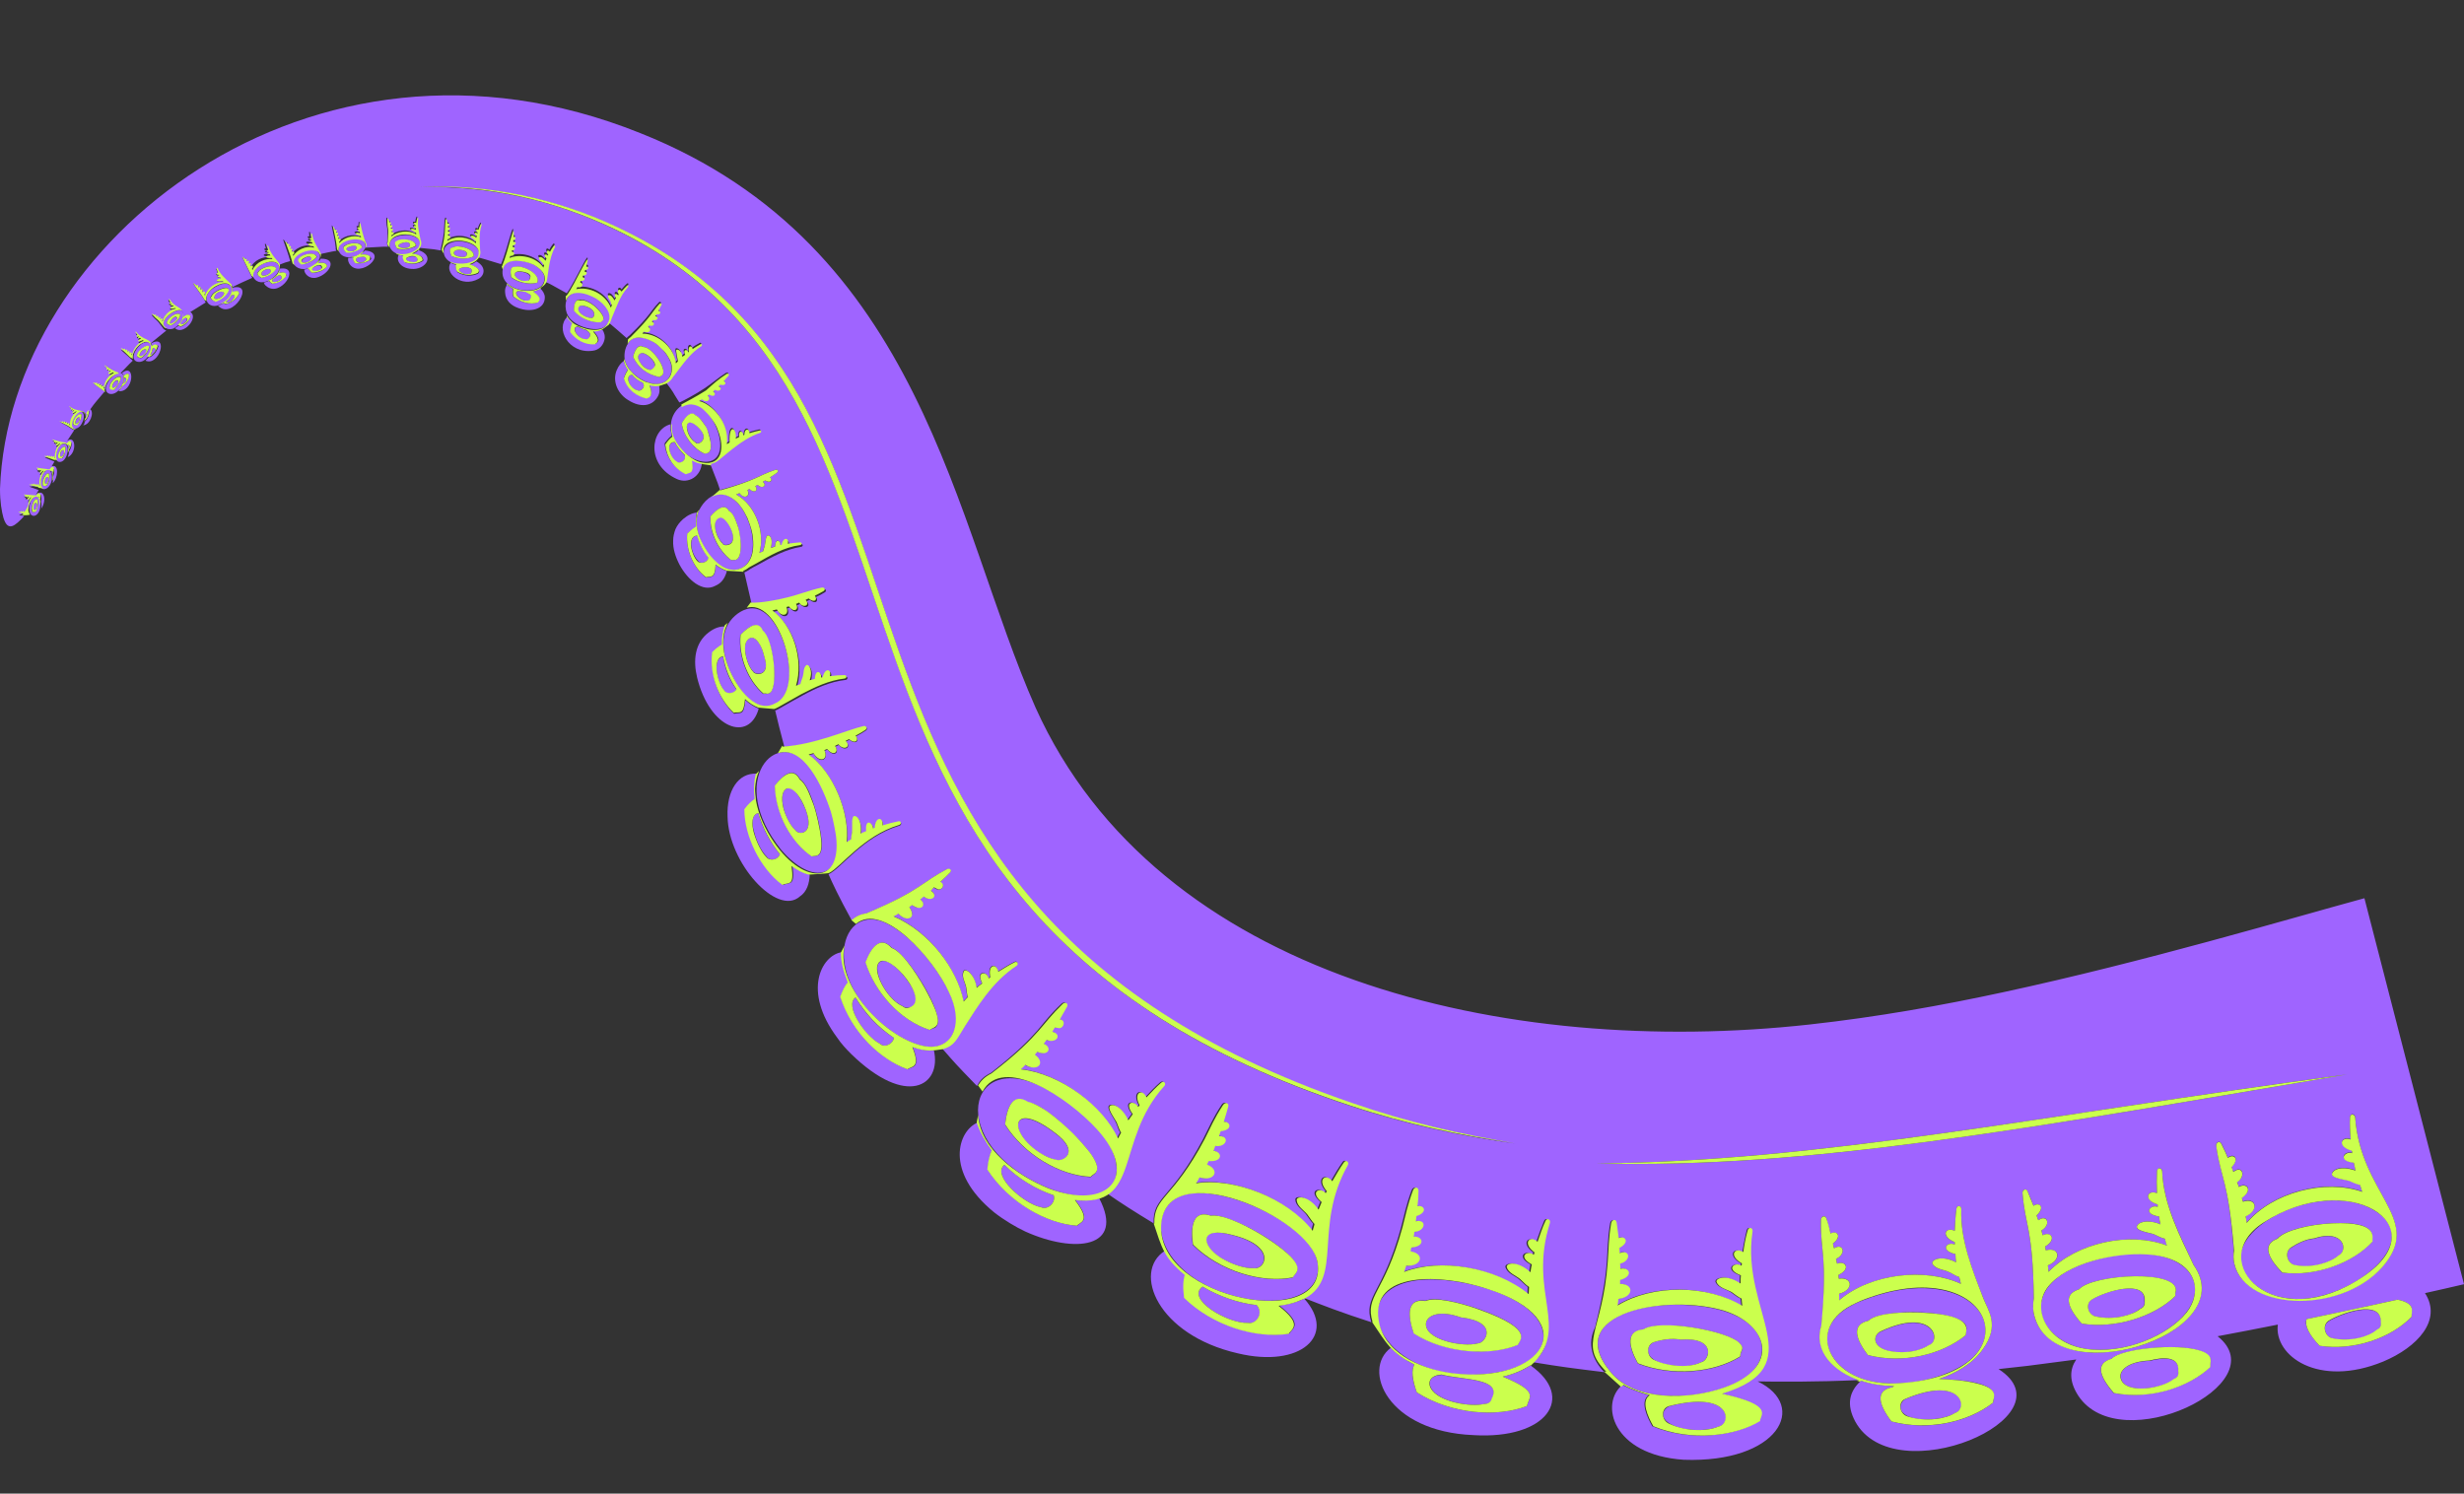 <?xml version="1.0" encoding="UTF-8" standalone="no"?><svg xmlns="http://www.w3.org/2000/svg" xmlns:xlink="http://www.w3.org/1999/xlink" fill="#000000" height="436.5" preserveAspectRatio="xMidYMid meet" version="1" viewBox="140.0 272.7 720.0 436.5" width="720" zoomAndPan="magnify"><rect x="140.0" y="272.7" width="720.0" height="436.5" fill="#333333" stroke="none"/><g><path d="M245.3,337.9c0,0-0.1-0.1-0.1-0.1C245.2,337.8,245.3,337.8,245.3,337.9z" fill="none"/><path d="M223.5,353.4c0-0.2,0-0.4,0-0.7c0.1,0.1,0.2,0.2,0.3,0.4C223.7,353.2,223.6,353.3,223.5,353.4z" fill="none"/><path d="M390.1,540.7c-0.7,0.5-1.1,0.8-1.1,0.8C389.3,541.3,389.7,541,390.1,540.7z" fill="none"/><path d="M366.3,480.1c0,0,0.3-0.1,0.9-0.3C366.4,480.2,367,479.9,366.3,480.1z" fill="none"/><path d="M165.7,392.5C165.7,392.5,165.7,392.6,165.7,392.5c0.1,0.3,0.1,0.6,0,0.9C165.7,393,165.8,392.8,165.7,392.5z" fill="none"/><path d="M193.5,364.4c0-0.4-0.2-0.7-0.4-0.8c-0.1-0.1-0.1-0.2-0.2-0.3C193.3,363.6,193.4,363.5,193.5,364.4 L193.5,364.4L193.5,364.4z" fill="none"/><path d="M151.9,417.2c-0.2-0.2-0.3-0.3-0.6-0.4c0.1-0.1,0.3-0.1,0.5,0C151.9,416.9,151.9,417.1,151.9,417.2z" fill="none"/><path d="M279.9,348.2c0.1-0.1,0.1-0.2,0.2-0.3C280.1,348,280,348.1,279.9,348.2z" fill="none"/><path d="M247.9,348.8c0.2-0.4,0.3-0.5,0.2-1.2c0.2,0.2,0.3,0.4,0.4,0.8C248.3,348.6,248.1,348.7,247.9,348.8z" fill="none"/><path d="M146.7,417.3c0,0,0.1,0,0.4,0c0,0-0.1,0.1-0.1,0.1C146.9,417.3,146.8,417.3,146.7,417.3z" fill="none"/><path d="M318.1,367.5c0,0,0.2-0.2,0.4-0.6C318.4,367.2,318.4,367.2,318.1,367.5z" fill="none"/><path d="M189.6,360.3c-0.1-0.1-0.2-0.1-0.3-0.1C189.3,360.1,189.4,360,189.6,360.3z" fill="none"/><path d="M156.4,403.9L156.4,403.9l0.1-0.2l0,0C156.5,403.8,156.4,403.9,156.4,403.9z" fill="none"/><path d="M177.7,382.3C177.7,382.3,177.6,382.3,177.7,382.3C177.7,382.3,177.7,382.3,177.7,382.3L177.7,382.3z" fill="none"/><g fill="#9f64ff" id="change1_1"><path d="M360.8,506.2c-0.9,0.6-1.9,1.6-3,3c0,7.8,4.6,17.4,11.1,22.1c1.9-0.9,3.4,0.6,2.7-5.5c1.7,1.2,3.3,2.1,5,2.5 c-0.1,2.6-0.8,5-2.9,6.4c-6.6,5.9-20.9-9.8-21.1-23.4c-0.3-7.5,3.1-12.8,8.5-12.5C360.6,501.1,360.5,503.2,360.8,506.2z"/><path d="M361.6,510.3c0.9,3.8,3.6,9,6.3,12c-0.4,1.7-3,2.2-3.9,0.7c-1.3-1.2-2.9-4.2-3.6-7 C359.5,513.2,359.7,510.7,361.6,510.3z"/><path d="M351,461.4c-0.8,0.5-1.8,1.2-2.8,2.2c-0.8,6.7,2.1,13.8,6.3,17.7c1.8-0.5,2.9,0.8,3.3-4 c1.2,1.1,2.5,1.9,3.9,2.5c-2.8,9.9-14.3,6-18-9.1c-1.2-5-0.7-10.1,3.4-13.2c1.7-1.3,3.3-1.8,4.8-1.7 C351.3,457.3,351,459.3,351,461.4z"/><path d="M351.3,464.6c0.5,3.4,1.7,6.6,3.9,9.6c-0.6,1.4-3,1.5-3.6,0.3C349.7,472.5,347.9,465.1,351.3,464.6z"/><path d="M343.4,426.7c-0.7,0.4-1.6,1.1-2.6,2.1c-0.4,5,2,10,5.5,12.7c1.4-0.4,2.7,0.6,2.8-3.7 c1.1,0.8,2.2,1.4,3.3,1.8c-0.7,2.6-2,3.7-3.4,4.3c-3.7,2-8-1.7-10.4-6.1c-1.2-2.3-2-4.7-1.9-7.1c0-1.2,0.3-2.4,0.7-3.4 c0.5-1.1,1.2-2,2.2-2.9c1.4-1.2,2.8-1.8,4-1.9C343.3,423.8,343.3,425.1,343.4,426.7z"/><path d="M343.8,429.2c0.6,2.5,1.8,4.7,3.3,6.5c-0.4,1.6-2.7,1.8-3.1,0.9C342.2,435,340.6,429.5,343.8,429.2z"/><path d="M336.3,400c-0.6,0.4-1.3,1.2-2.1,2.3c0.3,3.5,2.4,7,6,8.7c0.6-0.3,1.2-0.3,1.6-0.7c0.4-0.4,0.6-1.3,0.2-3.3 c1,0.5,2,0.9,3.1,1c-0.3,4-4,6.2-7.3,4.7c-9.2-4.2-7.7-14.5-1.9-16C335.9,397.8,336,398.9,336.3,400z"/><path d="M337.2,402c0.6,1.1,1.7,2.7,2.9,3.8c0.5,2-1.9,2.6-2.4,2C335.8,406.7,334.3,401.7,337.2,402z"/><path d="M323.5,380.7c-0.4,0.5-0.8,1.3-1.2,2.5c1.1,3.4,4,5.3,6.7,5.9c0.1-0.1,0.2-0.2,0.4-0.2c1.3-0.4,1-2.1,0.4-3.7 c0.9,0.2,1.9,0.3,2.8,0.2c0.2,1.1,0.2,2.2-0.4,3.2c-1.7,3-5.2,3.2-8.5,1.1c-3-1.7-4.9-5.4-3.5-8.8c0.6-1.4,1.3-2.2,2.1-2.7 C322.5,379.1,322.9,379.9,323.5,380.7z"/><path d="M324.7,382.2c0.9,1,1.7,1.7,3.1,2.3c1.1,1.6-0.9,2.7-1.5,2.3C324.1,386.5,322.3,382.5,324.7,382.2z"/><path d="M307.4,367.1c-0.3,0.5-0.5,1.3-0.6,2.5c1.6,2.3,4.4,3.8,7.3,3.6c0.1-0.1,0.1-0.2,0.3-0.3 c1.1-0.7,0.2-2.1-0.9-3.4c0.9,0,1.7-0.2,2.5-0.5c0.6,0.9,0.9,2,0.6,3.1c-0.4,1.6-1.6,2.9-3.4,3.1c-7.2,1-11-6.7-7.4-9.9 C306.2,365.9,306.8,366.5,307.4,367.1z"/><path d="M311.2,371.9c-2.2,0.1-4.6-3.7-2.3-3.7c0.5,0.3,1.5,0.7,2.4,1c0.9,0.5,1.7,1.4,0.7,2.4 C311.7,371.9,311.5,372,311.2,371.9z"/><path d="M288.1,355.8c0.5,0.5,1.1,0.9,1.8,1.3c-0.2,0.5-0.2,1.2,0,2.2c2.1,1.8,4.9,2.5,7.2,1.8c0-0.1,0.1-0.2,0.2-0.3 c0.9-0.8-0.4-2-1.6-2.9c1.1-0.2,1.4-0.4,2.2-0.9c0.7,0.7,1.3,1.6,1.3,2.6c0,3.5-4.1,4.5-7.8,3.1c-2.1-0.7-3.7-2.3-3.8-4.5 c-0.1-0.9,0.1-1.5,0.4-2C288,356.1,288,355.9,288.1,355.8z"/><path d="M295,360.1c-0.2,0.4-0.4,0.5-0.6,0.4c-2.2,0.5-4.9-2.5-2.7-2.8c0.7,0.2,1.3,0.2,2,0.3 C294.5,358.6,295.9,358.8,295,360.1z"/><path d="M273.4,350.1c-0.3,0.4-0.2,1.1,0.2,2.1c2,1.3,4.4,1.3,6.2,0.4c0-0.1,0-0.2,0.1-0.2c0.7-1-1.3-1.9-2.6-2.3 c0.7-0.2,1.4-0.6,1.9-1l0,0c2.9,1.5,2.5,4.1,0.6,5.1c-4.9,2.7-10.1-1.7-8.1-4.7C272.4,349.8,272.3,349.9,273.4,350.1z"/><path d="M277.8,352.2c-0.2,0.4-0.2,0.5-0.5,0.5c-0.6,0.3-1.8,0.2-2.8-0.6C272.6,350.7,278.6,350,277.8,352.2z"/><path d="M256.5,347.2c0.5,0.1,1.1,0.2,1.6,0.2c-0.4,0.3-0.3,0.9,0.3,2c1.9,0.6,3.9,0.5,5.3-0.5c0-1.6-1.9-1.8-3.1-2 c0.7-0.3,1.2-0.6,1.7-1.1c4.8,1.6,2.2,5.4-1.4,5.5C257.2,351.4,255.6,348.9,256.5,347.2C256.5,347.2,256.5,347.2,256.5,347.2z"/><path d="M262,348.7c-0.2,0.8-1.3,0.8-2.2,0.5C256.1,348.2,262.4,346.5,262,348.7z"/><path d="M243.3,347.9c-0.3,0.3-0.1,0.9,0.5,1.7c1.6,0.3,3.7-0.3,4.7-1.2c-0.2-1.3-1.9-1.4-3.2-1.3 c0.7-0.5,1.2-1,1.3-1.2c7.4,0.6-1.5,8.5-4.5,3.9c-0.4-0.7-0.5-1.3-0.3-1.8C242.1,348.1,243.3,347.9,243.3,347.9z"/><path d="M246.7,348.9c-2,1.7-4.2-1-1.2-1.1C247.1,347.4,247.3,348.7,246.7,348.9z"/><path d="M230.2,351.2c0.1,0.3,0.3,0.7,0.9,1.2c1.6,0.1,3.4-0.5,4.5-1.9c-0.4-1.3-1.6-1-2.7-0.9 c0.1-0.1,0.8-1.2,0.8-1.3c5.3-0.1,2.4,4.6-1.1,5.5c-2.1,0.6-3.7-1-3.7-2.3C229.2,351.4,230.1,351.2,230.2,351.2z"/><path d="M233.8,351.3c-0.9,1-4.3,0.8-1.8-0.7c0.8-0.4,1.8-0.6,1.9,0.3C234,351.1,234,351.2,233.8,351.3z"/><path d="M218.6,354.8c0.2,0.2,0.4,0.5,0.8,0.8c1.9-0.1,3.6-1.2,4.3-2.5c-0.4-1-1.3-0.8-2.3-0.6c0-0.1,0.4-1.2,0.4-1.3 c6.4-0.9,0.2,8.7-4,5.1c-0.4-0.3-0.6-0.6-0.7-1C217.3,355.2,218.6,354.8,218.6,354.8z"/><path d="M222.3,353.7c0.1,0.3,0.1,0.4-0.1,0.5c-0.6,0.9-2.9,1.4-2.6,0.2C220.5,353.8,221.9,352.3,222.3,353.7z"/><path d="M205.3,361.3c0.2,0.1,0.3,0.2,0.6,0.3c1.9-0.4,3.4-1.7,4-3.1c-0.3-0.5-0.1-1-2-0.4c0-0.1,0.1-1.3,0-1.3 c7-1.8-0.1,9.8-4.2,5.2C203.8,362.1,205.3,361.3,205.3,361.3z"/><path d="M206,360.9c0.7-0.6,1.3-1.2,1.6-1.9C210,358.2,207.3,362,206,360.9z"/><path d="M194.6,366.3c-0.2,0.6-1.6,1.7-2,0.9c0.3-0.4,0.5-0.7,0.7-1.1C194.4,365,194.8,366,194.6,366.3z"/><path d="M183.5,377c0.1,0,0.2,0.1,0.3,0.1c1.4-0.7,2.2-2.1,2.5-3.3c-0.6-0.6-1.1-0.3-1.8,0.2c0-0.3-0.3-0.9-0.4-0.9 c5.3-3.1,2.5,6.8-1.6,5C183.1,377.5,183.2,377.4,183.5,377z"/><path d="M183.9,376.4c0.4-0.6,0.6-1.3,0.7-1.9c0.6-0.4,1,0.2,0.8,0.5C185.3,375.6,184.5,376.5,183.9,376.4z"/><path d="M175.6,385.7c1.4-0.9,1.8-2,2.1-3.4c-0.4-0.3-0.3-0.7-1.5,0.2c0-0.1-0.4-0.7-0.6-0.8c4.2-3.2,3.4,5.9-1,5.3 C175.5,386.1,175.1,386.5,175.6,385.7z"/><path d="M176,384.9c0.2-0.6,0.3-1.2,0.3-1.7c0.4-0.1,0.7,0.3,0.6,0.6C176.8,384.3,176.4,384.6,176,384.9z"/><path d="M160.3,403.1c0,0.5-0.2,0.6-0.3,0.8c0-0.4-0.1-0.8-0.3-1.1C160,402.6,160.3,402.9,160.3,403.1z"/><path d="M155.3,410.7c0,0.2,0,0.3-0.1,0.5c-0.1-0.3-0.2-0.6-0.4-0.8C155,410.3,155.4,410.5,155.3,410.7z"/><path d="M151.6,418.2c0,0,0,0.1,0,0.2c-0.1-0.2-0.2-0.3-0.3-0.5C151.5,417.9,151.7,418,151.6,418.2z"/><path d="M711.4,685.6c-2.3,1.5-6.5,2.1-9.9,1.9c-8-0.7-6.6-5.1-4.6-6C713.5,674.5,715.3,684.5,711.4,685.6z"/><path d="M768.2,670.4c3.8-1,8.8-1.4,8.4,3.1c0.2,1.2-0.4,1.9-1.3,2.3c-3.6,2.8-14.2,4.4-15.5-0.1 C759,673.3,761.7,670.6,768.2,670.4z"/><path d="M387.8,559.8c-0.8,1-1.5,2.3-2.2,4.2c3.4,10.4,11.8,18.4,19.7,21.2c1-0.9,4,0,1.4-6.5c1.8,0.6,4.1,1.1,6.2,1 c2.3,10.3-8,16.8-24.2,1c-1.5-1.5-2.9-3-4.1-4.8c-10.2-13.7-4.5-23.9,1.2-24.9C385.9,553.9,386.6,556.8,387.8,559.8z"/><path d="M390,564.2c2.9,4.8,6.2,8.5,11.2,11.8c-0.2,1.7-2.6,3.1-4.1,1.7C392.9,575.7,386.6,566.6,390,564.2z"/><path d="M820.5,658.8c3.5-2.2,15.2-6.4,15.3,0.1c0,1.5-0.1,2-1.2,2.5c-2.2,2-7.7,3.6-12.9,2.5 C819.4,663.4,818.4,660.1,820.5,658.8z"/><path d="M486.4,645.2c-0.6,1.5-0.7,3.7-0.2,6.7c8.3,8.2,20.8,12,30.6,10.5c0.5-1.3,4.5-2.4-3-8.2c2.8-0.3,5.3-1,7.3-2 c9.7,10.8-1.1,20.4-19.4,16c-23.6-5.4-30.8-23.8-21.4-29.9C481.7,640.6,483.8,643,486.4,645.2z"/><path d="M491.4,648.7c5.1,3,10.6,4.8,15.8,5.4c2.3,2.5-0.2,5.8-2.5,5.2C498.8,659.6,486.4,652.3,491.4,648.7z"/><path d="M642.2,689.6c-2.5,1.1-6.8,1.3-10.4,0.6c-8.3-2-5.9-6-3.8-6.6C646.1,678.9,646.2,689,642.2,689.6z"/><path d="M553.3,671.5c-0.9,1.5-0.8,4.1,0.7,8.1c10,6.4,23.4,7.4,32.2,4c0.5-2.6,3.8-4.1-7.1-8.6 c3.1-0.7,5.9-1.8,8.1-3.3c13.4,9.4,4.7,21.7-16.6,20.4c-25.3-1-32.7-19.2-24.2-25.5C548.2,668.5,550.6,670.1,553.3,671.5z"/><path d="M573.7,683c-3.4,0.9-13.2-0.4-15.5-4.6c-1.1-2,0-3.8,3.1-3.9c6.3,1.5,17.9,1,14.7,7 C575.6,682.7,574.8,683.1,573.7,683z"/><path d="M429.9,608.9c-0.6,1.3-1.1,3.1-1.3,5.6c6.4,9.8,17.4,15.8,26.2,16.4c0.8-1.1,4.4-1.2-0.6-7.5 c2.5,0.3,5.1,0,7-0.5c7.6,14.6-7.2,16.2-21.6,9.7c-2.6-1.2-6.3-3.4-9.1-5.6c-14.8-12.1-10.4-23.9-4.9-26.2 C426.3,603.5,427.9,606.2,429.9,608.9z"/><path d="M433.5,613.1c4,3.9,9,7.1,14.4,8.9c0.7,2.2-1.8,4.4-3.7,3.5C439.3,624.6,429.6,616.2,433.5,613.1z"/><path d="M141,424c-0.5-1.8-1-4.6-1-8.4c2.5-72,90.3-142.9,187.1-104c82.7,32.9,91.7,114.2,115.5,167.9 c35.6,79,137.5,102.4,226.2,92.6c19.9-2.2,38.8-5.6,56.4-9.4c41.8-9,84-21.6,105.7-27.5L860,648c-3.4,0.8-8.2,1.9-11.4,2.6 c5.1,7.9-2.2,15.8-12.2,20c-19,7.8-32-1.7-30.8-10.8c-10.7,2.1-7,1.4-17.6,3.4c17.5,13.9-28.4,36-40.7,17.4 c-2.8-4.3-2.5-7.8-0.6-10.6c-18.1,2.4-12.1,1.6-22.7,2.8c21.7,14-30.4,36.4-41.9,15.3c-2.6-4.9-1.8-8.7,1.7-11.9 c2.9,0.9,6.2,1.5,9.7,1.6c-0.2,0.1-0.3,0.2-0.5,0.3c-4.5,0.8-4.7,4.2-0.3,10c10.7,2.9,22.6,0.2,29.7-5.5 c-0.2-1.4,4.1-6.3-15.8-6.9c4.7-1.6,9.8-4.4,12.8-8.7c5-7.1,1.5-11.3,0.1-15c-3.3-8.3-6.7-16.9-6.4-25.9c0-1.1-1.3-1.3-1.4-0.2 c-0.3,2.1-0.4,4.3-0.5,6.5c-2.8-1.3-4.3,1.6,0,3.3c0,0.2,0,0.5,0,0.7c-2.3-1-4.5,1.7,0.2,2.8c0.1,0.8,0.1,1.6,0.2,2.4 c-4.5-2.3-7.5-0.6-6.9,0.5c0.9,1.6,3.2,1.6,4.7,2.3c1,0.4,2.1,1.2,3.1,1.5c0.2,0.7,0.3,1.4,0.5,2c-10.6-4.9-26.5-2.9-35.6,4.8 c0-0.6,0-1.3,0-1.9c4.3-1.1,4-5.1-0.1-4.4l-0.1-1.1c3.8-1.8,2.1-4.3-0.4-3.3c-0.1-0.5-0.2-1-0.3-1.4c3-1.3,2.3-4.8-0.6-3.1 l-0.3-1.4c2.9-2.2,1.1-3.9-0.7-2.9c-0.4-1.5-0.8-2.9-1.2-4.4c-0.4-1.1-1.6-0.7-1.6,0.4c-0.2,9.8,2,10.1,0.2,30.8 c-2.4,7.8,3.9,13.5,11.1,16c-13.1,0.6-23.9,0.5-29.8,0.4c15,7.2,6,23.9-21.6,22.9c-21-1.4-24.6-16.5-17.9-21.9 c2.3,1.3,5.9,2.5,7.7,3c-2.7,1.8-0.5,6.4,1,9.1c11.1,4.6,24.1,2.9,31.2-1.5c0-1.8,4.4-4.6-11.1-8c26.7-8.3,5.3-23.7,8.9-47.4 c0.2-1.1-1.1-1.5-1.4-0.4c-0.5,2-0.9,4.2-1.3,6.4c-2.6-1.6-4.4,1.1-0.4,3.3c0,0.2-0.1,0.5-0.1,0.7c-2.2-1.2-4.8,1.1-0.2,2.8 c0,0.8-0.1,1.6-0.1,2.4c-4.2-2.9-7.5-1.5-7-0.4c0.8,1.7,3,2,4.4,2.9c0.9,0.6,1.9,1.5,2.9,1.9c0.1,0.7,0.1,1.4,0.2,2.1 c-10.3-6.3-26.4-6.3-36.4-0.1c0.1-0.6,0.1-1.3,0.2-1.9c4.5-0.5,4.7-4.4,0.5-4.4c0-0.4,0-0.8,0-1.1c4.1-1.2,2.7-4,0.1-3.3 c0-0.5-0.1-1-0.1-1.5c3.2-0.8,2.9-4.4-0.1-3.1c0-0.5-0.1-1-0.1-1.5c3.2-1.7,1.6-3.7-0.2-2.9c-0.2-1.5-0.3-3-0.6-4.5 c-0.2-1.1-1.4-0.9-1.6,0.1c-1.6,9.7,0.4,11.2-4.4,30.5c-2.4,4.8-0.8,9.5,2.7,13.1c-9.8-1.2-12.2-1.5-20.8-2.9 c10-8.2-1.9-20.9,4.5-40.7c0.3-1.1-0.9-1.6-1.3-0.6c-0.8,1.9-1.6,4-2.3,6.1c-2.3-2-4.6,0.4-0.9,3.1l-0.2,0.7 c-2-1.6-4.9,0.5-0.6,2.8c-0.2,0.8-0.3,1.6-0.4,2.3c-3.8-3.5-7.2-2.7-6.9-1.5c0.5,1.8,2.7,2.5,3.9,3.5c0.9,0.7,1.7,1.7,2.6,2.3 c0,0.7-0.1,1.4-0.1,2.1c-9.9-8.1-25.9-10.5-36.4-6.5c0.2-0.6,0.4-1.2,0.6-1.8c4.5,0.3,5.6-3.5,1.3-4.2c0.1-0.4,0.2-0.7,0.2-1.1 c4.3-0.5,3.4-3.4,0.7-3.2c0.1-0.5,0.1-1,0.2-1.4c3.3-0.3,3.7-3.8,0.4-3.1c0.1-0.5,0.1-1,0.2-1.5c3.5-1.1,2.3-3.3,0.3-2.9 c0.1-1.5,0.2-3,0.3-4.5c0-1.2-1.2-1.2-1.6-0.2c-1.7,4.6-2.1,7.1-3.1,10.9c-5.3,19.5-11.1,19.9-8.7,27.7 c-8.7-2.8-14.1-4.9-19.7-7.1c11.1-6.1,2.3-20.8,12.4-38.8c0.5-1-0.5-1.8-1.1-0.9c-1.2,1.7-2.3,3.6-3.4,5.5 c-1.8-2.5-4.5-0.5-1.6,2.9l-0.3,0.6c-1.6-1.9-4.9-0.6-1.2,2.6c-0.3,0.7-0.6,1.5-0.9,2.2c-3-4.1-6.5-4.1-6.4-2.8 c0.1,1.8,2.1,3,3.1,4.2c0.7,0.9,1.3,2,2.1,2.8c-0.2,0.7-0.4,1.3-0.5,2c-7.6-9.7-23-15.6-34.1-13.9c0.4-0.5,0.6-1.1,1-1.7 c4.5,1.3,6.1-2.3,2.2-3.8l0.5-1c4,0.4,4.3-2.6,1.4-3c0.2-0.5,0.3-0.9,0.5-1.4c3.3,0.5,4.4-2.9,1.1-2.9l0.5-1.4 c3.6-0.4,3-2.8,0.9-2.8c0.5-1.5,0.9-2.9,1.3-4.4c0.3-1.1-0.9-1.4-1.5-0.5c-2.7,4.1-3.6,6.5-5.4,10c-9.3,17.8-14.8,16.8-14.5,24.7 c-5.3-3.2-10-6.2-13.4-8.6c6.6-3.9,5.4-19.6,16.2-31.6c0.7-0.8-0.1-1.7-0.9-1c-1.5,1.3-2.9,2.8-4.3,4.3c-1.2-2.7-4-1.5-2,2.3 l-0.4,0.5c-1-2-4.4-1.7-1.6,2.1c-0.4,0.6-0.9,1.2-1.3,1.8c-1-2.5-3.2-4.8-5-4.4c-1.6,0.4,1,3.7,1.6,5c0.5,0.9,0.7,2.2,1.3,3 c-0.3,0.6-0.7,1.1-0.9,1.7c-4.4-9.5-16.7-19-28.4-20.2c0.4-0.4,0.8-0.9,1.3-1.3c3.5,2.1,6.2-0.4,2.8-3l0.7-0.8 c3.5,1.4,4.4-1.4,1.9-2.4c0.3-0.4,0.5-0.8,0.8-1.1c2.9,1.2,4.7-1.6,1.7-2.4l0.7-1.2l0.9,0.1c1.4,0.5,2.4-1.6,1.2-2.3 c-0.2-0.1-0.4-0.1-0.6-0.2c0.7-1.2,1.4-2.4,2.1-3.7c0.5-1-0.6-1.5-1.3-0.8c-3.4,3.2-4.7,5.1-7.1,7.9c-2.4,2.7-5.8,6.3-13.5,12.3 c-2,1-3.1,2-3.9,3.5c-0.1,0.1-0.2,0.2-0.2,0.4c-6.7-6.9-6.5-6.8-10.1-10.9c6.3-2,9.2-16.2,21.5-24.3c0.8-0.5,0.3-1.6-0.5-1.1 c-1.6,0.8-3.2,1.8-4.8,2.8c-0.4-2.6-3.3-2.2-2.3,1.6l-0.5,0.3c-0.4-1.8-2.3-1.7-2.4-0.9c-0.2,0.9,0.2,1.6,0.5,2.4 c-0.5,0.4-1.1,0.9-1.6,1.3c-0.3-2.2-1.2-3.6-2-4.4c-0.8-0.8-1.6-0.9-1.8-0.4c-0.7,1.5,0.4,3.1,0.7,4.5c0.2,0.9,0.2,2.1,0.5,3 c-0.4,0.5-0.8,0.9-1.2,1.3c-1.9-9.7-10.3-20.6-20.5-24.9c0.5-0.3,1-0.6,1.4-0.8c1.3,1.4,2.8,1.7,3.5,1.2c0.8-0.5,0.9-1.6-0.3-3.1 l0.8-0.6c1.4,1.1,2.5,1,3,0.5c0.5-0.5,0.3-1.4-0.6-2.2c0.3-0.3,0.6-0.6,1-0.8c2.3,1.8,4.5-0.3,2.1-1.7l0.9-0.8l0.8,0.4 c1.1,0.8,3-1,1.1-2c1-0.9,1.9-1.8,2.8-2.7c0.7-0.7-0.1-1.4-0.9-1c-3.8,2-5.5,3.4-8.3,5.2c-2.8,1.8-6.7,4.1-15,7.6 c-1.7,0.3-3.1,0.9-4.4,2.1c-3.8-6.9-5.7-11-6.8-13.5c3.7-1.7,10-11,20.7-14.2c0.8-0.2,0.6-1.2-0.1-1.1c-1.5,0.3-3.1,0.7-4.7,1.2 c0.3-2.3-2.2-2.8-2.3,0.7l-0.5,0.2c0.1-1.5-2.4-3.3-2,0.8c-0.5,0.2-1.1,0.4-1.6,0.7c0.3-2.2-0.3-4.7-1.6-5.1 c-1.3-0.4-0.8,3-0.9,4.1c-0.1,0.8-0.4,1.8-0.3,2.7c-0.4,0.3-0.9,0.5-1.3,0.8c0.8-8.3-3.6-20.2-11.1-25.6c0.5-0.1,0.9-0.3,1.4-0.4 c1.6,2.9,4.4,2,3.2-0.9l0.8-0.3c1.9,2.3,3.6,0.8,2.3-0.9c0.3-0.1,0.7-0.3,1-0.5c1.5,2,3.9,0.8,2.1-1l1-0.5c2,1.6,3,0.1,1.9-1 c1-0.5,2-1.1,2.9-1.7c0.7-0.5,0.2-1.3-0.6-1.1c-4.8,1.1-14.1,5.4-23.2,5.9c-0.7-2.5-2.5-9.7-2.7-10.7c0.1,0,0.3,0,0.4-0.1 c0,0,0.2-0.1,0.4-0.2c1.6-0.9,7-4,7.1-4c4-2.2,8.2-4.1,12.7-4.6c0.7-0.1,0.7-1,0-1c-1.4,0-2.8,0.1-4.3,0.3c0.6-2-1.5-2.7-2.1,0.3 l-0.5,0.1c0.3-1.4-1.6-3-1.8,0.4c-0.5,0.1-1,0.2-1.5,0.4c1-3.1-0.4-5-1-4.4c-0.9,0.8-0.7,2.3-1,3.3c-0.2,0.7-0.6,1.5-0.7,2.2 c-0.4,0.2-0.9,0.3-1.3,0.5c2.2-7.6-0.9-17.5-6.9-22c0.4-0.1,0.8-0.2,1.3-0.3c1.3,2.5,3.8,1.8,2.8-0.7l0.7-0.2 c1.6,2.1,3.1,0.8,2.1-0.7c0.3-0.1,0.6-0.3,0.9-0.4c1.3,1.7,3.4,0.8,1.9-0.8l0.9-0.4c1.8,1.5,2.7,0.2,1.8-0.8 c0.9-0.4,1.8-0.9,2.6-1.4c0.7-0.4,0.2-1.1-0.5-1c-3.5,0.7-6.8,2-10.2,2.9c-2.6,0.6-8.1,1.6-10.6,1.8c-1-4.4-0.7-3.1-2.2-9.5 c0.6-0.3,1.2-0.6,1.7-1c0.5-0.3,1.7-1,2.2-1.2c4.1-2.3,8.2-4.6,12.7-5.3c0.6-0.1,0.6-0.8,0-0.8c-1.2,0-2.4,0.2-3.6,0.4 c0.4-1.7-1.3-2.2-1.8,0.3L368,432c0.2-1.1-1.4-2.5-1.5,0.4c-0.4,0.1-0.9,0.2-1.3,0.4c0.5-1.5,0.3-3.3-0.6-3.6 c-0.9-0.3-0.9,2-1.1,2.8c-0.1,0.6-0.5,1.2-0.5,1.8c-0.4,0.2-0.7,0.3-1.1,0.5c1.8-6.3-1.3-14.1-6.8-17.1c0.3-0.1,0.7-0.3,1-0.4 c1.3,1.8,3.4,1.1,2.3-0.9l0.6-0.3c1.5,1.5,2.7,0.3,1.7-0.8c0.2-0.1,0.5-0.3,0.7-0.4c1.2,1.3,2.9,0.3,1.5-0.9l0.7-0.4 c1.6,1.1,2.3-0.1,1.4-0.9c0.7-0.5,1.4-0.9,2.1-1.4c0.5-0.4,0.1-1-0.5-0.8c-5.4,1.8-5,2.8-16.2,5.9c-0.7-2.1-0.1-0.6-2.8-7.5 c0-0.1-0.1-0.2-0.1-0.4c0.5-0.1,1-0.3,1.4-0.5c1.5-0.8,7.3-6.8,13-8.6c0.5-0.2,0.4-0.8-0.1-0.7c-1,0.2-2,0.5-3,0.8 c0.1-1.4-1.4-1.6-1.5,0.5l-0.3,0.1c0.1-1.1-1.5-1.7-1.2,0.5c-0.3,0.2-0.7,0.3-1,0.5c0.4-3.1-2.1-4.8-1.8,1.1 c-0.3,0.2-0.6,0.3-0.8,0.5c0.7-6-4-11.7-8.1-12.6c0.3-0.2,0.5-0.3,0.8-0.5c1.6,1.3,2.9,0.1,1.7-1.1l0.4-0.3 c1.6,0.9,2.2-0.3,1.2-0.9l0.5-0.5c1.2,0.8,2.5-0.3,1.1-1l0.5-0.5c1.5,0.6,1.9-0.5,1-1c0.5-0.5,1-1,1.4-1.6 c0.4-0.4-0.1-0.8-0.6-0.5c-2.1,1.3-4,3-6.1,4.4c-3,2-6.3,3.7-7.2,4.1c-0.2,0.1-0.3,0.1-0.3,0.1c-2.7-4.2-1-2-4-6 c1.6-0.9,2.3-2.4,2-1.9c0.1-0.1,0.7-0.9,0.8-1c0.1-0.1,0.7-1,0.9-1.2c1.9-2.5,3.9-5,6.5-6.7c0.4-0.2,0.2-0.8-0.2-0.6 c-0.8,0.4-1.6,0.9-2.3,1.4c-0.2-1.3-1.5-1.1-1.1,0.8l-0.2,0.2c-0.1-0.8-1-0.8-1.1-0.4c-0.1,0.4,0.1,0.8,0.2,1.1 c-0.3,0.2-0.5,0.4-0.8,0.6c0-0.5-0.2-0.9-0.3-1.2c-0.2-0.3-0.4-0.5-0.6-0.7c-0.4-0.3-0.8-0.3-0.9-0.1c-0.1,0.2,0,1,0.2,1.7 c0.1,0.8,0.2,1.5,0.3,1.6c-0.2,0.2-0.4,0.4-0.6,0.6c-0.3-4.1-4.8-8.7-9.8-8.7c0.2-0.2,0.4-0.4,0.5-0.6c1.5,0.8,2.5-0.5,1.2-1.4 l0.3-0.4c1.6,0.5,1.8-0.7,0.8-1.1l0.3-0.5c1.2,0.4,2-0.8,0.7-1.1l0.3-0.5c1.4,0.2,1.4-0.9,0.6-1.1c0.3-0.6,0.6-1.1,0.9-1.7 c0.2-0.4-0.3-0.7-0.6-0.3c-2.8,3-2.3,3.6-8.5,9.6c-0.3,0.2-0.6,0.5-0.8,0.7l-0.1,0.1c-0.1-0.1-5-4.4-5.2-4.5 c0.2-0.3,0.3-0.3,0.4-0.6c0-0.1,0.1-0.2,0.1-0.3c0.1-0.3,0.3-0.7,0.3-0.9c1.3-3.2,2.4-6.6,4.8-9.2c0.3-0.3,0-0.7-0.3-0.4 c-0.6,0.5-1.1,1.1-1.6,1.7c-0.4-1-1.5-0.5-0.8,0.9l-0.2,0.2c-0.4-0.7-1.6-0.5-0.6,0.8c-0.2,0.2-0.3,0.5-0.5,0.7 c-0.3-0.9-1.1-1.7-1.7-1.5c-0.6,0.2,0.4,1.4,0.6,1.8c0.2,0.3,0.2,0.8,0.4,1.1c-0.1,0.2-0.2,0.4-0.3,0.7c-1.7-4.1-6.5-6.1-10.1-5.4 c0.1-0.2,0.2-0.4,0.3-0.6c1.4,0.4,2-0.8,0.8-1.4l0.2-0.4c1.4,0.1,1.4-1,0.5-1.1l0.2-0.5c1.1,0.2,1.5-1,0.4-1.1l0.2-0.5 c1.2-0.1,1-1,0.3-1c1.9-6.8-3.2,5.2-5.7,8.4c-6-3.3-4-2.3-6.4-3.4c0.4-0.6,0.3-0.5,0.4-0.9c0.1-0.3,0.1-0.8,0.1-1 c0.5-3,0.8-6.2,2.3-8.8c0.2-0.3-0.2-0.6-0.4-0.3c-0.4,0.5-0.8,1.1-1.1,1.7c-0.6-0.8-1.4-0.2-0.5,0.9l-0.1,0.2 c-0.6-0.7-1.5-0.2-0.4,0.8c-0.1,0.2-0.2,0.5-0.3,0.7c-0.5-0.7-1.3-1.3-1.8-1c-0.5,0.3,0.6,1.1,0.8,1.5c0.2,0.3,0.4,0.6,0.6,0.9 c-0.1,0.2-0.1,0.4-0.2,0.6c-2.1-3.1-6.9-4.1-9.9-2.8c0.1-0.2,0.1-0.4,0.2-0.6c1.3,0.1,1.6-1.1,0.4-1.3l0.1-0.3 c1.3-0.1,1-1.1,0.2-1l0.1-0.5c1-0.1,1.1-1.2,0.1-1l0-0.5c1-0.3,0.7-1.1,0.1-0.9c0.4-5.9-1.5,4-3.5,8.5c-4.6-1.4-5.5-1.7-6.9-2 c0,0,0.1-0.1,0.2-0.3c0.1-0.1,0.1-0.2,0.2-0.3c0,0,0,0,0,0c0.3-0.6,0.4-1.2,0.2-1.9c-0.1-2.4-0.4-5,0.4-7.3 c0.2-0.5-0.2-0.8-0.9,1.4c-0.6-0.5-1.2,0.1-0.2,0.8l-0.1,0.2c-0.6-0.5-1.3,0.1-0.2,0.7c0,0.2-0.1,0.4-0.1,0.6 c-0.5-0.5-1.3-0.8-1.6-0.5c-0.3,0.3,0.6,0.8,0.9,1c0.2,0.2,0.4,0.4,0.6,0.6c0,0.2,0,0.4,0,0.5c-2.1-2-5.9-2.4-8.4-0.7l0.1-0.5 c1-0.1,1.1-1.1,0.1-1.1l0-0.3c1-0.3,0.7-1,0-0.8l0-0.4c0.8-0.2,0.7-1.1,0-0.8l0-0.4c0.8-0.4,0.4-0.9-0.1-0.7 c-0.2-1.7-0.5-1.6-0.6-1.1c-0.2,1.3-0.2,2.7-0.3,4.1c-0.3,2.3-0.9,4.7-0.9,4.7c0,0.1,0,0.2,0,0.3l0,0.2c-3.1-0.5,0.1-0.1-6.6-0.8 c0.3-0.3,0.4-0.5,0.5-0.9c0.1-0.3,0.1-0.7,0.1-0.8c0-0.3-0.1-0.6-0.2-0.9c-0.4-2-1-4.1-0.7-6.2c0.1-0.5-0.3-0.7-0.6,1.3 c-0.6-0.4-1,0.2-0.1,0.7l0,0.2c-0.5-0.3-1,0.2,0,0.6l0,0.5c-0.5-0.3-1.2-0.5-1.4-0.2c-0.2,0.3,0.7,0.6,0.9,0.7 c0.2,0.1,0.4,0.3,0.6,0.4c0,0.1,0,0.3,0,0.4c-2.4-1.6-5.8-0.7-7.2,0.6l0-0.4c0.9-0.2,0.8-1.1,0-0.9l0-0.2c0.8-0.4,0.4-0.9-0.1-0.7 l-0.1-0.3c0.6-0.3,0.5-1-0.1-0.7l-0.1-0.3c0.6-0.5,0.2-0.8-0.2-0.6c-0.4-1.4-0.6-1.2-0.6-0.9c0,3.9,0.5,1.3,0.3,6.6 c-0.1,0.3-0.1,0.5-0.1,0.7c0,0.3,0.1,0.6,0.3,1c-1.4,0,0.2-0.1-6.8,0.3c0-0.1,0.1-0.2,0.1-0.3c0.1-0.3,0.1-0.6,0.1-0.9 c0,0,0-0.1,0-0.1c0-0.3,0-0.4-0.3-0.9c-0.7-1.7-1.5-3.5-1.5-5.3c0,0,0,0,0,0c0-0.1-0.1-0.1-0.1-0.1c-0.1,0-0.1,0-0.1,0.1 c0,0.4-0.1,0.8-0.1,1.2c-0.6-0.2-0.8,0.3,0,0.6l0,0.1c-0.5-0.2-0.9,0.3,0.1,0.5l0.1,0.5c-0.9-0.4-1.4,0-1.3,0.2 c0.1,0.1,0.4,0.2,0.7,0.4c0.3,0.1,0.7,0.3,0.7,0.3c0,0.1,0.1,0.3,0.1,0.4c-2.3-1-5.2,0.2-6.3,1.6l-0.1-0.4 c0.7-0.3,0.6-1.1-0.2-0.8l-0.1-0.2c0.6-0.4,0.2-0.9-0.2-0.6l-0.1-0.3c0.5-0.3,0.3-1-0.2-0.6l-0.1-0.3c0.5-0.5,0.1-0.8-0.2-0.5 c-1.6-3.5,0.2,1.8,0.5,5.4c0,0.3,0,0.4,0,0.4c0,0.2,0.1,0.3,0.2,0.5c-1.9,0.3-3.4,0.7-4.9,1c-0.1-1.3-2.4-3.6-2.8-6.4 c0-0.2-0.3-0.2-0.3,0c0,0.4,0.1,0.8,0.1,1.2c-0.6-0.2-0.8,0.4,0.1,0.6l0,0.1c-0.6-0.1-0.8,0.5,0.1,0.5l0.1,0.4 c-1.1-0.4-2.3,0.4,0.3,0.8c0.1,0.1,0.1,0.3,0.2,0.4c-2.5-0.7-5.1,0.9-6.1,2.4l-0.1-0.4c0.7-0.4,0.4-1.1-0.3-0.8l-0.1-0.2 c0.6-0.5,0.1-0.9-0.3-0.6l-0.1-0.2c0.5-0.4,0.1-1-0.3-0.5l-0.1-0.2c0.4-0.5,0-0.8-0.3-0.5c-1.8-2.8,0.2,1.3,1.3,5.4 c-2.2,0.7-0.7,0.1-3.5,1.2l0-0.2c0-0.2-0.1-0.3-0.1-0.4c0-0.1-0.1-0.1-0.1-0.1c-0.1-0.2-0.4-0.6-0.5-0.7c-1.1-1.5-2.4-2.9-2.9-4.7 c-0.1-0.2-0.3-0.2-0.3,0c0.1,0.4,0.2,0.8,0.3,1.2c-0.6-0.1-0.7,0.6,0.2,0.6l0,0.1c-0.6,0-0.8,0.6,0.2,0.5l0.2,0.4 c-1.2-0.2-2.2,0.8,0.4,0.7c0.1,0.1,0.1,0.2,0.2,0.3c-2-0.3-4.7,0.8-5.8,3.2l-0.2-0.3c0.6-0.5,0.3-1.2-0.4-0.8l-0.1-0.2 c0.5-0.6,0-0.9-0.3-0.5l-0.2-0.2c0.4-0.5,0-1-0.4-0.5L212,349c0.3-0.6-0.1-0.8-0.3-0.4c-2-2.4,0.2,1.4,2,5.3 c-5.4,2.4-5.7,2.7-5.7,2.7c0-0.1-0.1-0.3-0.2-0.4c-0.1-0.1-0.1-0.1-0.1-0.1c-0.1-0.1-0.1-0.1-0.3-0.3l-0.5-0.4 c-1.3-1.2-2.6-2.4-3.4-4.1c-0.1-0.2-0.3-0.1-0.3,0.1c0.1,0.4,0.3,0.8,0.4,1.2c-0.6,0-0.6,0.7,0.3,0.6l0.1,0.1 c-0.6,0-0.7,0.7,0.3,0.5l0.2,0.4c-1.2,0-2.1,1.1,0.5,0.7c0.1,0.1,0.2,0.2,0.3,0.3c-2.1,0-4.6,1.6-5.4,4l-0.2-0.3 c0.5-0.6,0.1-1.2-0.5-0.7l-0.1-0.2c0.4-0.7-0.1-0.9-0.4-0.5l-0.2-0.2c0.4-0.5-0.1-1-0.4-0.4l-0.2-0.2c0.2-0.6-0.2-0.8-0.4-0.4 c-2.9-2.6,1.5,2.3,2.6,4.8c-2.5,1.6-2.6,1.6-4.5,2.8c2.6,1.4-1.9,7-4.5,4.7c0.8-0.4,0.5-0.4,1.1-0.7c0.2,0.1,0.4,0.2,0.6,0.3 c1.5-0.5,2.5-1.8,2.9-3c-0.6-0.8-1.4-0.3-2.1,0.2c0-0.3,0-0.5-0.1-0.8c0-0.2,0.1-0.5-0.3-0.9c-1.1-1.2-2.3-1-3.7-3.2 c-0.2-0.3-0.3-0.2-0.3-0.1c0,0.1,0.1,0.4,0.5,1c-0.5,0.1-0.4,0.6,0.3,0.4l0.1,0.1c-0.4,0.1-0.5,0.6,0.3,0.3l0.2,0.3 c-1,0.1-1.6,1.2,0.5,0.5c0.1,0.1,0.2,0.2,0.2,0.2c-1.8,0.3-3.6,2.1-3.9,3.8l-0.2-0.2c0.4-0.6,0-1-0.4-0.5l-0.1-0.1 c0.3-0.6-0.2-0.7-0.4-0.3l-0.2-0.1c0.2-0.5-0.2-0.8-0.4-0.3l-0.2-0.1c0.1-0.5-0.2-0.6-0.4-0.3c-0.8-0.6-0.9-0.4-0.7-0.2 c1.8,2.1,0.7,0.3,3.1,3.5c0.2,0.4,0.5,0.7,1.1,0.9c-0.1,0.1-4.6,3.7-4.6,3.8c0,0,0,0,0-0.1c0,0-0.5-0.3-0.6-0.3 c-1.2-0.7-2.6-1.4-3.5-2.5c-0.1-0.1-0.3,0-0.2,0.1c0.2,0.3,0.4,0.5,0.6,0.8c-0.5,0.1-0.3,0.6,0.3,0.4l0.1,0.1 c-0.4,0.2-0.4,0.7,0.3,0.3l0.3,0.3c-1.1,0.3-1.2,1.3,0.5,0.4c0.1,0.1,0.2,0.1,0.3,0.2c-2,0.6-3.3,2.9-3.4,4.2l-0.2-0.2 c0.3-0.6-0.1-1-0.5-0.4l-0.1-0.1c0.2-0.6-0.3-0.7-0.4-0.3l-0.2-0.1c0.2-0.5-0.3-0.8-0.4-0.3l-0.2-0.1c0.1-0.5-0.3-0.5-0.4-0.2 c-2.3-1.2,0.4,0.7,2.5,2.8c-1.1,1-2.6,2.7-3.7,3.8c-2.1-0.4-5.9-3.8-3.4-1.3c-0.5,0.2-0.3,0.7,0.4,0.3l0.1,0.1 c-0.4,0.2-0.3,0.7,0.3,0.3l0.3,0.2c-1,0.4-1.2,1.4,0.6,0.3c0.1,0.1,0.2,0.1,0.3,0.2c-2,0.8-3,3-2.9,4.6l-0.2-0.2 c0.2-0.6-0.2-1-0.5-0.4l-0.1-0.1c0.1-0.6-0.3-0.7-0.4-0.3l-0.2-0.1c0.1-0.5-0.4-0.7-0.4-0.2l-0.2-0.1c0-0.5-0.4-0.5-0.4-0.2 c-2.3-0.9,0.1,0.5,2.2,2.1c-2.3,2.8-2.6,2.9-4.2,5.2c1.2,1-0.1,4.6-2.1,4.7c0.4-0.5,0.3-0.2,0.5-1.1c0.9-0.9,1.3-2,1.3-3 c0,0-0.1-0.1-0.1-0.1c-0.2,0.3-0.5,0.6-0.7,0.9c0.7,0.1,0.2,1.1-0.3,1.6c0.6-3.5-1.9-1.6-4.4-3.6c-0.2-0.2-0.4,0,0.4,0.6 c-0.3,0.2-0.2,0.6,0.3,0.2l0.1,0.1c-0.3,0.2-0.2,0.6,0.3,0.2l0.2,0.1c-0.9,0.5-0.8,1.3,0.5,0.2c0.1,0,0.2,0.1,0.2,0.1 c-1.3,0.8-2.2,2.6-1.9,4l-0.2-0.1c0.1-0.5-0.3-0.8-0.5-0.3l-0.1-0.1c0-0.5-0.3-0.5-0.4-0.2l-0.2-0.1c0-0.4-0.4-0.5-0.4-0.1l-0.2,0 c0-0.4-0.3-0.4-0.3-0.1c-1.8-0.5-0.3,0.1,1.1,0.9c0.4,0.2,1.7,1.2,2.2,1.3c-0.6,0.9-2,3-2.1,3.2c2.5-2.1,3,3.5,0.2,4.7 c0.3-0.8,0.3-0.8,0.4-1.7c0.6-0.9,0.8-1.8,0.7-2.5c-0.6-0.3-0.9,0.1-1.3,0.6c-0.3-0.3-0.1-0.2-0.6-0.3c-2.6-0.3-4.9-1.6-3-0.4 c-0.3,0.2-0.1,0.6,0.3,0.2l0.1,0c-0.3,0.2-0.1,0.6,0.3,0.2l0.3,0.1c-0.9,0.6-0.7,1.3,0.5,0.2c0.1,0,0.2,0.1,0.2,0.1 c-1.3,0.9-1.8,3.1-1.5,4.2l-0.2-0.1c0.1-0.6-0.4-0.7-0.5-0.2l-0.1,0c0-0.5-0.4-0.5-0.4-0.1l-0.2,0c0-0.4-0.4-0.5-0.4-0.1l-0.2,0 c-0.1-0.4-0.4-0.3-0.3-0.1c-2-0.3,0.5,0.5,2,1.2c0,0-0.8,1.4-0.8,1.4c2.2-0.9,1.9,3.5,0.3,4.9c0.1-0.5,0.2-1.3,0.1-1.9 c0.3-0.7,0.5-1.5,0.3-2.2c-0.6-0.2-0.8,0.1-1.2,0.7c-0.1,0-0.1-0.2-0.6-0.1c-2.6-0.2-4.2-0.8-2.8-0.1c-0.3,0.3-0.1,0.6,0.3,0.2 l0.1,0c-0.3,0.3-0.1,0.6,0.3,0.1l0.3,0.1c-0.8,0.7-0.6,1.4,0.5,0.1c0.1,0,0.2,0,0.2,0.1c-1.1,1-1.5,2.9-1.2,4.2l-0.1,0.2l-0.1,0 c0.1-0.6-0.4-0.7-0.5-0.2l-0.1,0c0-0.5-0.4-0.4-0.4-0.1l-0.2,0c0-0.4-0.4-0.5-0.4-0.1l-0.2,0c-0.1-0.4-0.4-0.3-0.3,0 c-2-0.2,0.4,0.4,1.9,1c-0.7,1.2-0.2,0.4-0.8,1.4c2.3-2.1,3.3,1.5,1.6,4c0.1-0.8,0-1.7-0.1-2c0.2-0.7,0.1-1.5,0-1.9 c-0.6-0.2-0.8,0.2-1.1,0.7c-0.6,0-3.5-0.2-4-0.3c0,0,0.5,0.3,0.7,0.4c-0.3,0.3,0,0.6,0.4,0.2l0.1,0c-0.3,0.3,0,0.7,0.3,0.1 l0.3,0.1c-0.8,0.7-0.6,1.5,0.5,0.1c0.1,0,0.2,0,0.2,0c-0.6,0.5-0.9,1.3-1,2.5c-0.2,0.3-0.6,1.1-0.8,1.5c-0.2-0.1-0.2,0.1-0.2,0.3 l-0.2,0c0-0.4-0.5-0.5-0.4,0l-0.2,0c-0.1-0.4-0.4-0.3-0.3,0c-0.9,0-1.1,0.2,0.8,0.5C144.4,426.4,142.3,428.3,141,424z M817.8,666 c10.1,1.5,20.8-2.2,26.9-8.5c-0.3-1.3,1.6-3.8-4.1-5c-15.1,3.3-9.4,2.1-26.6,5.7C813.3,659.9,814.6,662.5,817.8,666z M837.2,641.6 c10-13.2-7.5-20.4-9-42.4c-0.1-1.1-1.4-1.2-1.5-0.1c-0.1,2.1,0,4.3,0.2,6.5c-2.9-1-4,2.1,0.3,3.3c0,0.2,0,0.5,0.1,0.7 c-2.3-0.7-4.4,2.2,0.5,2.8c0.2,0.8,0.3,1.6,0.5,2.3c-2.6-1-5.9-1-6.8,0.7c-0.8,1.6,3.6,1.9,4.9,2.3c1,0.3,2.1,1,3.2,1.2 c0.2,0.7,0.4,1.3,0.7,2c-10.9-3.8-26.1,0.1-33.8,9.1c-0.1-0.6-0.2-1.3-0.3-1.9c4-1.8,3.1-5.6-0.8-4.3l-0.3-1.1 c3.5-2.4,1.3-4.6-0.9-3.2c-0.1-0.5-0.3-0.9-0.5-1.4c2.8-1.7,1.5-5.1-1.1-3c-0.2-0.5-0.4-0.9-0.5-1.4c2.5-2.6,0.5-4.1-1.1-2.7 c-0.6-1.4-1.2-2.8-1.9-4.1c-0.5-1-1.6-0.4-1.5,0.6c1.4,9.9,3.5,9.6,5.1,30.4C790.6,655.5,824.4,658.3,837.2,641.6z M825.8,586.7 c-92.3,12.4-153.9,25.4-219.2,26C668.7,614.3,732.8,602.4,825.8,586.7z M757.6,679.8c10.7,2,21.9-1.7,28.2-7.6 c-0.1-0.3-0.1-0.7,0-1c2.3-7.1-25.2-5.2-28.9-1.3C752.7,671,752.9,674.3,757.6,679.8z M745.4,667.1c2.9,0.8,6.1,1,9.5,0.8 c17-1,35-12.9,26.1-25.5c-3.9-8.5-8.8-17.6-9.2-27.4c0-1.1-1.4-1.2-1.5-0.1c-0.1,2.1-0.1,4.3,0,6.5c-2.9-1.1-4.1,1.9,0.2,3.3 c0,0.2,0,0.5,0,0.7c-2.2-0.8-4.5,2.1,0.4,2.8c0.1,0.8,0.2,1.6,0.4,2.3c-2.6-1.1-5.9-1.2-6.8,0.4c-0.9,1.5,3.5,2,4.9,2.5 c1,0.4,2.1,1.1,3.2,1.3c0.2,0.7,0.4,1.4,0.6,2c-11-4.2-26.4-0.8-34.6,7.7c0-0.6-0.2-1.3-0.2-1.9c4.1-1.6,3.5-5.4-0.6-4.4l-0.2-1.1 c3.6-2.2,1.6-4.5-0.7-3.3c-0.1-0.5-0.3-0.9-0.4-1.4c2.9-1.6,1.8-5-0.9-3l-0.5-1.4c2.7-2.4,0.7-4-0.9-2.8c-0.5-1.4-1.1-2.8-1.7-4.2 c-0.5-1.1-1.6-0.5-1.5,0.5c0.8,9.8,3,9.9,3.3,30.7C733.2,658.3,736.7,664.8,745.4,667.1z M319.6,339.7 c109.3,52.6,38.2,198,215.1,256.2c16.3,5.4,32.5,8.8,48.1,11c-15.5-2.5-31.6-6.2-47.8-11.7C358.2,534.4,431,390.9,320,339 c-17.3-8.1-37-12.5-57.4-11.6C283,326.8,302.6,331.5,319.6,339.7z"/><path d="M376.8,496.8c3.4,4.3,6.2,11.5,7.2,16.6c3.5,16.8-6.7,18.2-15.7,7.7C352,500.9,367,484.3,376.8,496.8z M366.5,502.3c0.2,8.8,5.1,16.8,10.8,20.7c1.1-0.5,4,1.2,2.3-8c-0.7-4.2-3-12.7-5.8-14.6C371.9,496.9,369,498.8,366.5,502.3z"/><path d="M372.4,515.3c-3.5-3-5.8-12.9-1.4-12.2c1.8,0.3,3.8,4.7,4.5,6.4C378.1,516.6,373.4,516.9,372.4,515.3z"/><path d="M369.8,463c3.8,15.3-5.4,20-11.9,13c-4.5-4.9-8.4-14-5.5-20.2c1-2.2,3.3-4.4,5.8-5.1 C364.1,449,368.3,457.1,369.8,463z M356.3,458.3c-0.6,6.5,2.3,13.4,6.7,17.2c0.8-0.2,1,0.2,1.8-0.2c2.7-1.5,1.2-15.9-2-18.1 C361.6,454.1,358.9,455.6,356.3,458.3z"/><path d="M362.1,461.1c0.8,1.5,0.9,2.3,1.4,4c1.5,5.2-2.8,5-3.5,3.7c-1.6-1.6-3-6.5-1.9-8.7 C358.9,458.8,360.5,458.3,362.1,461.1z"/><path d="M353.8,418.2c2.1,1.4,3.4,3.4,4.5,5.9c1.1,2.5,1.7,5,1.7,7.8c0,7.4-6,9.5-10.9,5c-3.5-3.3-6.8-9.5-5.1-14.4 c0.3-0.9,1.2-2.4,2.2-3.4C348.5,416.8,351.2,416.4,353.8,418.2z M347.6,423.6c-0.3,5.3,2.7,10.4,6.1,12.8c0.6-0.2,0.7,0.1,1.3-0.1 c2.4-0.7,1.2-8.4,0.5-10.1c-0.5-1.2-1.1-3.4-2.5-4.2C351.8,419.8,349.7,421.3,347.6,423.6z"/><path d="M352.5,431.9c-0.9,0.1-1.2,0-1.4-0.5c-0.6-0.5-1-1.2-1.3-1.8c-0.8-1.5-1.8-5.2,0.6-5.8 C352.4,423.4,356.6,431.3,352.5,431.9z"/><path d="M342,390.5c2.3,0.2,4.2,2.1,5.6,4c2.9,4.2,3.3,8.5,2.5,10.6c-1.4,3.7-6.2,3-9.4,0.4c-2.9-2.3-5.1-5.6-4.6-9.3 C336.5,393.2,339,390.3,342,390.5z M339.2,396.4c0.5,3.7,3.4,7.5,6.7,8.9c0.1-0.1,0.4-0.1,0.5-0.1c1.3-0.1,1.5-1.7,1.2-3.5 c-0.1-0.9-0.4-1.9-0.7-2.7c-0.3-0.9-0.7-1.5-0.9-2c-0.6-0.8-1.6-2.5-2.7-2.8C342.1,392.7,340.5,394.3,339.2,396.4z"/><path d="M343.3,402L343.3,402c-3.1-1.9-3.9-8.5,0.3-4.9c0.8,0.7,1.6,1.6,1.9,2.5C346.1,401.7,343.9,402.8,343.3,402z"/><path d="M328.3,371.5c2.7,0.7,4,2.1,5.1,3.1c1.2,1.3,2.6,3.3,2.8,5.1c0.4,3.1-1.8,5.6-5,5.2c-0.8-0.1-2.4-0.5-3.6-1.2 c-2.1-1.1-4.5-3.4-5-5.7c-0.3-1.4-0.1-3.4,0.9-4.9C324.3,371.6,325.7,370.9,328.3,371.5z M325,377c1.4,3,4,5.1,7.7,5.9 c0.2-0.2,0.5-0.3,0.4-0.3c2.7-1-2.5-8.6-5.1-8.5C326.5,373.1,325.5,374.9,325,377z"/><path d="M330.1,380.8c-0.3,0-0.3,0-0.5-0.1c-1.8-0.3-4.6-4-2.3-4.8C328.8,375.3,333.7,380.1,330.1,380.8z"/><path d="M307.7,358.3c2-0.6,4.7,0.4,6.6,1.4c5.6,3.5,4.5,7.8,1.6,8.9c-2.8,1-8.3-0.7-9.9-3.6 C304.9,363.2,304.7,359.3,307.7,358.3z M307.7,363.4c1.8,2.3,5.2,3.7,7.9,3.4c0.1-0.1,0.1-0.1,0.4-0.4c0.1-0.1,0.2-0.2,0.3-0.4 c0.3-0.8-0.8-2.3-2.3-3.7c-1.5-1.3-3.4-2.2-4.3-2C308.7,360,307.8,360.6,307.7,363.4z"/><path d="M312.5,365.6c-1.3,0-3.4-1.3-3.6-2.4c-0.2-1.4,1.3-1.4,2.7-0.8C314.7,363.6,313.6,366,312.5,365.6z"/><path d="M293.7,349.2c0.7,0.2,1.4,0.4,2,0.7c1.5,0.8,3.3,2.2,3.4,3.9c0.1,0.9-0.5,2-0.3,1.6c-1.6,3.9-13,2.6-11.9-4 C287.4,348.6,290.8,348.5,293.7,349.2z M297,355.3c1-2.8-4.9-5.3-6.5-4.5c-1.5-0.2-1.4,1.5-1.1,3C291.2,355.2,294.6,356,297,355.3 z"/><path d="M294.9,353.6c0,0.5-0.3,1.2-0.8,1.2c-1.4,0.4-3.5-0.7-3.7-1.8c-0.1-0.4,0.1-0.7,0.6-0.8 C292,351.8,294.9,352.5,294.9,353.6z"/><path d="M274.2,343.2c2.5,0.1,5.2,1.2,5.7,2.9c0.6,2-1,3.3-3.2,3.7C268.8,351.4,267,343.3,274.2,343.2z M278.4,347.6 c0.4-2.3-4.9-3.5-6-2.6c-1.1,0.1-1,1.3-0.5,2.5C274.1,348.5,276.8,348.5,278.4,347.6z"/><path d="M276.4,347.2c-0.1,0.3-0.2,0.5-0.5,0.5c-0.3,0.1-0.7,0.1-1,0.1c-3.6-0.3-2.5-2.6,0.1-2 C275.9,346,276.6,346.4,276.4,347.2z"/><path d="M258.4,341.4c1.4-0.1,2.7,0.3,3.5,0.9c1.6,1.1,1.4,3.6-2.2,4.5C253.7,348.7,250.8,341.7,258.4,341.4z M256.1,345.4c1.7,0.6,4.3-0.1,5.5-0.8c0-1.9-4.4-2.3-5.4-1.3C255.1,343.4,255.4,344.4,256.1,345.4z"/><path d="M259.8,344.4c0,0.1-0.2,0.5-0.3,0.5c-0.6,0.4-1.9,0.4-2.6,0.1C254.8,344.2,260.1,342.4,259.8,344.4z"/><path d="M242.7,342.6c5.4-1.1,5.5,4.3,0.1,5.2C238.7,348.6,236.7,343.6,242.7,342.6z M245.8,344.9 c-0.3-1.8-4.4-1.1-5-0.4c-0.8,0.3-0.4,1.1,0.3,1.9C242.5,346.7,244.8,345.9,245.8,344.9z"/><path d="M244.2,345.2c0,0.1-0.1,0.4-0.2,0.4c-1.3,1.2-3.5,0.2-2.5-0.5C242.3,344.6,244.3,343.9,244.2,345.2z"/><path d="M228.5,346.2c3.5-1.6,6.1,0.6,4.5,2.7C228.9,354.5,221.7,349.1,228.5,346.2z M232.6,347.8 c-0.6-1.7-4.5-0.7-5,0.3c-0.8,0.4-0.3,1.2,0.5,1.8C229.7,350,231.9,348.7,232.6,347.8z"/><path d="M228.3,348.7c0.4-0.6,2.2-1.5,2.6-0.7c0.2,0.3,0.2,0.6,0,0.8C230.1,349.7,227.5,349.8,228.3,348.7z"/><path d="M214,353.7c-1.1-2.8,6.1-6.4,7.5-3.3C222.5,352.9,216.2,357.6,214,353.7z M220.6,351.2 c-0.7-1.6-4.7-0.1-5.1,0.9c-0.7,0.5-0.1,1.2,0.8,1.8C218,353.6,219.8,352.6,220.6,351.2z"/><path d="M219.1,352.1c0,0.1,0.1,0.1-0.1,0.2c-0.6,0.9-2.8,1.5-2.6,0.3C216.6,351.4,219.5,350.7,219.1,352.1z"/><path d="M203.2,356.4c5.2-2.9,6.4,2.7,1.5,5.1C200.8,363.8,197.9,359.1,203.2,356.4z M206.8,357.4 c-0.1-0.1-0.1-0.2-0.1-0.2c-0.1-1.3-4.6,0.7-4.9,1.9c-0.7,0.7,0,1.2,1,1.6C204.6,360.2,206.1,359.1,206.8,357.4z"/><path d="M202.7,359.3c0.9-2.1,3.5-1.5,2.6-0.5C204.7,360.2,202,360.6,202.7,359.3z"/><path d="M187.7,367.1c0.3-2.3,5.6-5.3,5.9-2.7c0.1,1.5-1.3,3.7-3.2,4.4C189,369.2,187.5,368.4,187.7,367.1z M189.9,367.8c1.2-0.5,2.5-1.7,2.8-3.1c-1-1.1-3.6,1.1-3.8,1.9C188.5,367.1,188.9,367.5,189.9,367.8z"/><path d="M191.7,365.6c0.1,0.1,0.1,0.3,0,0.4c-0.2,0.5-1.2,1.2-1.5,1.3C188.6,367.8,191,364.3,191.7,365.6z"/><path d="M183.9,373.1c1.4,1.3-1.1,6-3.8,5.3C176.9,377.5,181.7,371,183.9,373.1z M181.2,377.4 c1.1-0.6,2.2-2.1,2.4-3.4c-0.9-0.8-3.4,1.3-3.5,2.4C179.8,377,180.4,377.2,181.2,377.4z"/><path d="M181.8,375c0.7-0.5,1.2-0.1,1,0.3c-0.2,1-1.3,1.7-1.8,1.4C180.5,376.4,181.3,375.3,181.8,375z"/><path d="M172,383.7c3.5-4.1,5.4-1.2,3.3,2.2C173.3,389.4,168.9,387.9,172,383.7z M175.3,382.9 c-1.1-0.8-3.3,1.7-3.2,2.7c-0.3,0.6,0.1,0.9,1.2,1C174,386.1,175.2,384.3,175.3,382.9z"/><path d="M172.8,385.6c0.1-0.8,1.1-2.2,1.7-1.5c0.1,0,0.1,0.3,0.1,0.4C174.4,385.7,172.6,386.7,172.8,385.6z"/><path d="M161.3,394.7c1.8-3.1,4-1.7,2.9,1.1C162.9,399.4,159.1,398.2,161.3,394.7z M163.8,393.8 c-0.9-0.5-2.5,1.9-2.4,2.5c-0.2,0.6,0.4,0.7,1,0.6C163.4,396.1,163.9,394.6,163.8,393.8z"/><path d="M162,396.2c0.3-1.8,1.8-2,1.3-1.1C163.3,396.2,161.9,397,162,396.2z"/><path d="M158.6,402.4c2.1-0.1,1.2,5.1-1,5.3C155.1,407.9,156.6,402.5,158.6,402.4z M159.1,403.3c-1-0.4-2.3,2-2,2.8 c-0.1,0.5,0.2,0.7,1.1,0.5C159,405.6,159.2,404.1,159.1,403.3z"/><path d="M157.6,405.9c-0.2-1.6,1.3-2.1,1.1-1.3C158.9,405.6,157.7,406.7,157.6,405.9z"/><path d="M153.8,410.2c2-0.3,1.8,4.3-0.3,5.3C150.7,416.7,151.7,410.5,153.8,410.2z M154.3,411.1c-1.1-0.4-2,2.4-1.8,3 c-0.1,0.5,0.3,0.7,1.1,0.5C154.4,413.6,154.6,412.1,154.3,411.1z"/><path d="M154,412.2c0.6,0.2-0.3,2.5-0.8,1.8C152.9,413.5,153.3,411.7,154,412.2z"/><path d="M148.6,421.2c0.2-4,3.3-4.7,3.2-0.8C151.7,424,148.4,424.6,148.6,421.2z M150.9,418.6 c-1.2-0.3-1.8,2.6-1.6,3.2c0,0.6,0.3,0.7,1.1,0.4C151.1,421.1,151.2,419.6,150.9,418.6z"/><path d="M150,421.7c-0.5-0.2-0.2-2.4,0.6-2C151.1,419.9,150.7,422,150,421.7z"/><path d="M682.3,674.9c-10.3-4.9-12.7-16.5,1.8-22.1c28-11,43.5,5.3,32.6,16.4C710.4,675.6,692.8,679.8,682.3,674.9z M714.6,660.5c-0.9-5.1-24.5-5.7-28.7-1.8c-5,1.1-3.6,5.4-0.1,10c10,2.6,21.5,0,28.6-5.8C714.2,661.7,714.8,661.7,714.6,660.5z"/><path d="M689.5,661.9c15.3-7.3,18,2.8,14.1,4c-2.1,1.5-6.6,2.5-11,1.8C687.1,666.7,687.1,663,689.5,661.9z"/><path d="M751,641.3c21.9-6.8,35.6,2.9,28.6,13.9c-4.3,6.6-16.5,12.8-28.4,11.9C735.7,665.9,727.6,648.5,751,641.3z M748.3,659.5c9.5,1.6,21.1-1.9,27.4-8.1c-0.1-0.4-0.1-0.7,0-1c2-6.8-24.2-5.4-28.2-0.9C743.3,650.8,743.5,654.1,748.3,659.5z"/><path d="M751.3,652.4c3.6-2.2,15.8-6.1,15.3,0.5c0.2,1.2-0.3,1.9-1.3,2.3c-2.3,2-7.9,3.4-13.1,2.2 C750.1,656.9,749.2,653.6,751.3,652.4z"/><path d="M399.4,542.7c2.8,1.5,5.9,3.7,10.1,8.3c4.7,5.4,11.8,15.5,9.6,22.3c-2.6,8.1-11.2,5.8-18.2,1 C378.5,558.5,385.8,535.6,399.4,542.7z M393,553.9c2.6,8.7,9.9,17,18.8,19.8c0.8-0.8,1.4-0.2,2-1.3c2.2-3.4-8.8-21.2-13.2-22.7 C397.4,546.2,394.8,549.2,393,553.9z"/><path d="M403.9,566.8c-5.9-2.5-10.7-14.3-5-13.2c1.5,0.3,4.5,3,6.5,6C410.6,566.8,405.3,568,403.9,566.8z"/><path d="M812.6,652.3c-5.4,0.2-9.9-1.2-13-3.6c-17.7-13.5,16.7-32.2,33.8-22.5C848.9,634.9,828.6,651.5,812.6,652.3z M806.8,644.6c9.7,1.3,20.7-2.8,26.4-9.1c-0.3-1.1,2.2-6-11.8-5.3c-6.7,0.3-14,2.1-16,4.5C800.8,636.4,802.9,640.5,806.8,644.6z"/><path d="M809.4,637.4c1.8-1.2,4.3-2.5,6.8-2.7c8.7-3,10.1,3.6,7.1,5c-2.2,2-7.5,3.8-12.7,2.8 C808.4,642,807.4,638.7,809.4,637.4z"/><path d="M486.7,621.7c11.3-2.6,36.6,9.1,38.3,19.9c1.9,11.8-15.5,14.2-30.7,7.6C475.8,640.9,475.6,624.1,486.7,621.7z M488.5,636.5c8,7.9,20.4,11.3,29.2,9.6c0.3-0.7,0.5-0.7,1-1.4c3.6-4.6-19.2-17.8-24.8-16.7C488.8,626.2,487.8,630.6,488.5,636.5z"/><path d="M506.2,643.3c-2.3,0.2-6.4-1.1-9.5-3c-6-3.8-6.3-9.4,3.2-6.7C513.3,637,509.5,644,506.2,643.3z"/><path d="M615.6,677.7c-1.8-1-3.5-2.3-4.8-3.8c-11.3-13.4,3.9-19.9,18.8-19.9c26.4,0,30.1,14.5,20.4,21.3 C642.7,680.3,626.1,683.2,615.6,677.7z M648.5,669.2c0-2,1.6-2.1-0.3-4c-3.8-3.8-23.5-7-28-3.9c-5.2,0.4-4.4,4.9-1.6,9.9 C628.3,675,640.6,674.1,648.5,669.2z"/><path d="M623.4,664.9c2.2-0.7,5.2-1.2,7.7-0.7c10.7-0.8,8.4,6.1,6,6.6c-1.9,1-4.6,1.3-6.9,1.1 C619.4,671.1,620.8,665.7,623.4,664.9z"/><path d="M569.7,648c29.2,6.7,26.9,25.2,2.3,26.4C537.8,676.1,528.6,639.1,569.7,648z M553.1,662.3 c9.9,6.3,23.2,6.5,30.5,3.3c0.2-1.3,5.1-4.3-11.1-10.2c-6.3-2.2-13.2-3.8-16-2.6C551.2,652.1,551.2,656.7,553.1,662.3z"/><path d="M566.9,657.7c11.2,1.3,7.2,7.6,4.9,7.6c-4.4,1.2-15.8-1.1-15.1-6C557.1,657,560.8,655.5,566.9,657.7z"/><path d="M446.5,591.4c27.2,14.5,25.6,38.3,0,28.6C415.4,607.2,422.6,577.6,446.5,591.4z M433.7,601.4 c5.6,8.9,16,14.8,25,15.3c0.7-1,4.9-1.4-2.1-9.4c-3.1-3.5-11.8-12.1-16.2-12.4C436.2,592.1,434.2,595.9,433.7,601.4z"/><path d="M448.6,611.7c-1.2-0.2-2.8-0.9-4.4-1.8c-9.9-6.1-9.1-16,4-6.1C456.2,609.7,450.2,612.5,448.6,611.7z"/></g><g fill="#cbff4d" id="change2_1"><path d="M672.1,629.2c0-1,1.2-1.5,1.6-0.4c0.5,1.4,0.9,2.9,1.2,4.4c1.7-1.1,3.6,0.7,0.7,2.9l0.3,1.4 c2.9-1.7,3.6,1.8,0.6,3.1c0.1,0.5,0.2,1,0.3,1.4c2.4-1,4.2,1.5,0.4,3.3l0.1,1.1c4.1-0.6,4.4,3.3,0.1,4.4c0,0.6,0.1,1.3,0,1.9 c9.3-7.9,25.2-9.6,35.6-4.8c-0.2-0.7-0.3-1.4-0.5-2c-1.1-0.3-2.1-1.1-3.1-1.5c-1.4-0.7-3.7-0.7-4.7-2.3c-0.6-1.1,2.4-2.8,6.9-0.5 c-0.1-0.8-0.2-1.6-0.2-2.4c-4.7-1.1-2.5-3.8-0.2-2.8c0-0.2,0-0.5,0-0.7c-4.2-1.7-2.8-4.6,0-3.3c0.1-2.2,0.2-4.4,0.5-6.5 c0.1-1.1,1.5-0.9,1.4,0.2c-0.3,9,3.2,17.6,6.4,25.9c1.4,3.7,5,7.9-0.1,15c-3,4.3-8.1,7.1-12.8,8.7c3.2,0.1,7.6,0.4,11.1,1.3 c7,1.7,4.6,4.3,4.7,5.6c-7.3,5.8-19.3,8.3-29.7,5.5c-4.4-5.8-4.2-9.2,0.3-10c0.1-0.1,0.3-0.2,0.5-0.3c-3.5-0.1-6.8-0.6-9.7-1.6 c-0.1,0.1-0.2,0.2-0.3,0.3c-0.4-0.1-0.7-0.3-1.1-0.4c0.3,0,0.6,0,0.9,0c-7.2-2.5-13.5-8.2-11.1-16 C674.1,639.3,671.9,639,672.1,629.2z M697.3,686.6c5.5,1.8,11.5,0.7,14-1c3.9-1.1,2.1-11.1-14.5-4.1 C694.5,682.4,695,685.8,697.3,686.6z M680.9,654.2c-14.2,7.6-5.3,24.3,14.5,22.7c40.4-2.8,27.6-39.5-11.3-24.2 C682.9,653.2,681.9,653.7,680.9,654.2z"/><path d="M609.8,641.4c0.3-3.9,0.2-6.5,1-11.3c0.2-1,1.4-1.3,1.6-0.1c0.2,1.5,0.4,3,0.6,4.5c1.9-0.8,3.4,1.2,0.2,2.9 c0,0.5,0.1,1,0.1,1.5c3.1-1.2,3.4,2.3,0.1,3.1c0,0.5,0.1,1,0.1,1.5c2.6-0.6,4,2.1-0.1,3.3c0,0.4,0,0.8,0,1.1c4.2,0,4,3.9-0.5,4.4 c-0.1,0.6-0.1,1.3-0.2,1.9c10.1-6.2,26.2-6.1,36.4,0.1c-0.1-0.7-0.1-1.4-0.2-2.1c-1-0.4-2-1.3-2.9-1.9c-1.4-0.8-3.7-1.2-4.4-2.9 c-0.5-1.1,2.8-2.5,7,0.4c0-0.8,0-1.6,0.1-2.4c-4.6-1.7-2-4.1,0.2-2.8c0-0.2,0.1-0.5,0.1-0.7c-4-2.2-2.2-4.9,0.4-3.3 c0.3-2.2,0.7-4.4,1.3-6.4c0.3-1.1,1.6-0.7,1.4,0.4c-3.6,23.6,17.8,39.2-8.9,47.4c15.5,3.4,11.1,6.2,11.1,8 c-7.1,4.4-20.1,6.1-31.2,1.5c-1.6-2.8-3.7-7.4-1-9.1c-1.8-0.5-5.3-1.6-7.7-3c-0.2,0.2-0.5,0.4-0.7,0.6c0,0-5-4.5-5-4.5 c0.2,0,0.5,0.1,0.7,0.1C601,665.3,608.3,662.2,609.8,641.4z M627.6,688.7c5.4,2.6,11.7,2.2,14.5,0.9c3.9-0.6,4.2-10.7-14.3-6 C625.3,684.2,625.4,687.6,627.6,688.7z M644,655.8c-16.3-5.1-48.3,0.3-33.2,18.1c7,8.2,22.4,8,33,4.3 C660.3,672.4,656.9,660,644,655.8z"/><path d="M549.8,631.4c1-3.8,1.4-6.3,3.1-10.9c0.4-1,1.6-1,1.6,0.2c0,1.5-0.1,3-0.3,4.5c2-0.4,3.1,1.8-0.3,2.9 c-0.1,0.5-0.1,1-0.2,1.5c3.3-0.7,2.9,2.9-0.4,3.1c-0.1,0.5-0.1,1-0.2,1.4c2.7-0.2,3.6,2.8-0.7,3.2c-0.1,0.4-0.2,0.7-0.2,1.1 c4.3,0.7,3.2,4.5-1.3,4.2c-0.2,0.6-0.4,1.2-0.6,1.8c10.4-4,26.5-1.6,36.4,6.5c0-0.7,0.1-1.4,0.1-2.1c-1-0.6-1.8-1.6-2.6-2.3 c-1.2-1-3.5-1.8-3.9-3.5c-0.3-1.2,3.1-2,6.9,1.5c0.1-0.8,0.3-1.6,0.4-2.3c-4.3-2.3-1.3-4.3,0.6-2.8l0.2-0.7 c-3.7-2.7-1.4-5.2,0.9-3.1c0.7-2.1,1.4-4.2,2.3-6.1c0.4-1,1.6-0.4,1.3,0.6c-6.6,20.7,6.3,30.8-5.6,41.7l-0.1-0.1 c-2.2,1.4-4.9,2.6-8.1,3.3c10.9,4.5,7.6,5.9,7.1,8.6c-8.8,3.4-22.2,2.4-32.2-4c-1.4-3.9-1.6-6.6-0.7-8.1 c-6.8-3.5-7.9-5.8-12.4-12.5c0.1,0,0.1,0,0.2,0.1C538.7,651.2,544.5,650.9,549.8,631.4z M558.1,678.4c2.3,4.2,12.1,5.5,15.5,4.6 c1.2,0,2-0.4,2.3-1.6c3.2-6-8.5-5.4-14.7-7C558.2,674.6,557,676.4,558.1,678.4z M574.7,649.4c-13.4-4.5-34.4-5.4-31.8,9.4 c1.5,8.8,11.2,13.8,21.4,15.2C591.2,677.3,603.1,658.5,574.7,649.4z"/><path d="M492,605.6c1.8-3.5,2.7-5.9,5.4-10c0.6-0.9,1.8-0.6,1.5,0.5c-0.4,1.4-0.8,2.9-1.3,4.4c2,0,2.7,2.4-0.9,2.8 l-0.5,1.4c3.3,0,2.2,3.4-1.1,2.9c-0.2,0.5-0.3,0.9-0.5,1.4c2.8,0.4,2.6,3.4-1.4,3l-0.5,1c3.9,1.6,2.3,5.1-2.2,3.8 c-0.3,0.6-0.6,1.1-1,1.7c11-1.7,26.5,4.2,34.1,13.9c0.1-0.7,0.4-1.3,0.5-2c-0.8-0.8-1.4-1.9-2.1-2.8c-1-1.2-3-2.4-3.1-4.2 c0-1.3,3.5-1.3,6.4,2.8c0.3-0.7,0.6-1.5,0.9-2.2c-3.7-3.1-0.4-4.5,1.2-2.6l0.3-0.6c-3-3.4-0.3-5.4,1.6-2.9 c1.1-1.9,2.2-3.8,3.4-5.5c0.6-0.9,1.7-0.1,1.1,0.9c-10.1,18-1.3,32.7-12.4,38.8l0.1,0c-1.1,0.3-3.2,1.7-7.9,2.2 c7.5,5.8,3.5,6.9,3,8.2c-9.8,1.5-22.3-2.4-30.6-10.5c-0.4-3-0.3-5.2,0.2-6.7c-6.2-5.1-6.7-8-9.1-15.1c0.1,0,0.1,0.1,0.2,0.1 C477.1,622.4,482.7,623.2,492,605.6z M504.7,659.3c2.2,0.5,4.7-2.7,2.5-5.2c-5.2-0.6-10.7-2.4-15.8-5.4 C486.4,652.3,498.8,659.6,504.7,659.3z M479.3,630.9c-1,21.6,48.9,31,45.7,10.8C522.9,628.3,480.2,609.9,479.3,630.9z"/><path d="M443.4,574c2.4-2.7,3.8-4.7,7.1-7.9c0.7-0.7,1.8-0.2,1.3,0.8c-0.7,1.2-1.4,2.5-2.1,3.7c0.2,0.1,0.4,0,0.6,0.2 c1.2,0.7,0.2,2.8-1.2,2.3l-0.9-0.1l-0.7,1.2c3,0.8,1.2,3.6-1.7,2.4c-0.3,0.4-0.5,0.8-0.8,1.1c2.5,1.1,1.5,3.8-1.9,2.4l-0.7,0.8 c3.4,2.6,0.6,5.1-2.8,3c-0.4,0.4-0.8,0.9-1.3,1.3c11.7,1.3,24,10.7,28.4,20.2c0.3-0.6,0.6-1.2,0.9-1.7c-0.6-0.9-0.9-2.1-1.3-3 c-0.6-1.2-3.3-4.6-1.6-5c1.7-0.4,3.9,1.9,5,4.4c0.4-0.6,0.9-1.2,1.3-1.8c-2.8-3.8,0.6-4.1,1.6-2.1l0.4-0.5c-2-3.8,0.9-5,2-2.3 c1.4-1.5,2.8-3,4.3-4.3c0.8-0.7,1.6,0.3,0.9,1c-14.5,16.1-6.6,35.5-26.1,33.3c5,6.4,1.4,6.4,0.6,7.5c-8.8-0.6-19.8-6.6-26.2-16.4 c0.2-2.5,0.7-4.3,1.3-5.6c-2-2.7-3.5-5.4-4.4-8.1l0.4-2.3c0.6,9.9,11.3,17.7,20.6,21.5c17.5,6.6,26.6-3.6,14.2-17.2 c-8.5-9.4-27.6-22-33.5-11.1l-1.3-1.8c0.9-1.4,1.9-2.5,3.9-3.5C437.6,580.3,441,576.7,443.4,574z M447.9,622 c-5.4-1.8-10.5-5-14.4-8.9c-3.9,3.1,5.8,11.5,10.7,12.4C446.1,626.4,448.6,624.2,447.9,622z"/><path d="M408.4,531.9c2.8-1.8,4.5-3.2,8.3-5.2c0.8-0.4,1.6,0.3,0.9,1c-0.9,0.9-1.8,1.8-2.8,2.7c1.8,1,0,2.9-1.1,2 l-0.8-0.4L412,533c2.4,1.5,0.2,3.5-2.1,1.7c-0.3,0.3-0.6,0.6-1,0.8c1,0.8,1.1,1.7,0.6,2.2c-0.5,0.5-1.5,0.5-3-0.5l-0.8,0.6 c1.1,1.5,1,2.7,0.3,3.1c-0.8,0.5-2.2,0.2-3.5-1.2c-0.5,0.3-0.9,0.6-1.4,0.8c10.3,4.4,18.6,15.2,20.5,24.9c0.4-0.5,0.8-0.9,1.2-1.3 c-0.3-0.9-0.3-2.1-0.5-3c-0.3-1.4-1.4-3-0.7-4.5c0.2-0.5,1-0.4,1.8,0.4c0.8,0.8,1.7,2.2,2,4.4c0.5-0.5,1-0.9,1.6-1.3 c-0.3-0.8-0.7-1.5-0.5-2.4c0.2-0.8,2-0.9,2.4,0.9l0.5-0.3c-0.9-3.8,1.9-4.2,2.3-1.6c1.6-1,3.2-2,4.8-2.8c0.8-0.4,1.3,0.6,0.5,1.1 c-7.2,4.7-11.6,12.3-14.9,17.4c-2.7,4.3-3.1,5.8-6.5,6.9c-2.9,0.4-4.7,0.9-9-0.6c2.6,6.4-0.4,5.5-1.4,6.5 c-7.9-2.8-16.3-10.7-19.7-21.2c0.7-1.9,1.4-3.3,2.2-4.2c-1.2-3.1-2-5.9-2-8.7l1.1-2.1c-3,12.5,14,28.9,24.8,29.6 c7,0.3,10.1-7,5.6-16.1c-4.3-9.5-19.2-26.4-27.1-19.8l0,0l-1.3-1.1c0,0,0.4-0.3,1.1-0.8c0.9-0.6,1.9-1,3.3-1.2 C401.7,536,405.5,533.8,408.4,531.9z M401.2,576c-4.9-3.3-8.2-7-11.2-11.8c-3.4,2.3,2.9,11.4,7.1,13.5 C398.5,579.1,401,577.7,401.2,576z"/><path d="M392.3,484.9c0.8-0.2,1.3,0.6,0.6,1.1c-0.9,0.6-1.9,1.2-2.9,1.7c1.1,1.1,0.1,2.7-1.9,1l-1,0.5 c1.8,1.8-0.6,3-2.1,1c-0.3,0.1-0.6,0.3-1,0.5c1.3,1.7-0.4,3.2-2.3,0.9l-0.8,0.3c1.3,3-1.5,3.8-3.2,0.9c-0.5,0.1-0.9,0.3-1.4,0.4 c7.5,5.4,12,17.3,11.1,25.6c0.4-0.3,0.9-0.5,1.3-0.8c0-0.9,0.3-1.8,0.3-2.7c0.1-1.1-0.4-4.5,0.9-4.1c1.4,0.4,1.9,3,1.6,5.1 c0.5-0.3,1.1-0.5,1.6-0.7c-0.4-4.1,2.1-2.3,2-0.8l0.5-0.2c0.2-3.5,2.6-3.1,2.3-0.7c1.6-0.5,3.2-0.9,4.7-1.2 c0.8-0.1,0.9,0.9,0.1,1.1c-10.4,3.1-17,12.3-20.4,14c-0.4,0.2-5.5,0.5-6,0.5c-1.7-0.4-3.3-1.3-5-2.5c0.8,6.1-0.7,4.6-2.7,5.5 c-6.5-4.8-11.1-14.3-11.1-22.1c1.1-1.5,2.1-2.4,3-3c-0.3-2.9-0.2-5,0.3-7.2l1-1c-0.6,1.4-1.1,3.1-1.2,5.2c0,4.5,1.6,8.9,3.8,12.8 c8.6,15.1,21.7,16.4,19.9,1.1c-0.2-1.4-0.8-4.7-1.5-7.1c-2.4-7.5-8-19.6-15.5-17.2l0,0l1.3-2.2c0,0.1,0.1,0.2,0.1,0.3 C378.2,490.3,387.5,486,392.3,484.9z M367.9,522.3c-2.7-3.1-5.3-8.2-6.3-12c-1.9,0.4-2.1,3-1.3,5.8c0.8,2.8,2.3,5.8,3.6,7 C364.9,524.5,367.4,524,367.9,522.3z"/><path d="M370,447.3c3.4-0.8,6.8-2.2,10.2-2.9c0.7-0.1,1.1,0.6,0.5,1c-0.9,0.5-1.7,1-2.6,1.4c0.9,1,0,2.3-1.8,0.8 l-0.9,0.4c1.5,1.6-0.7,2.6-1.9,0.8c-0.3,0.1-0.6,0.3-0.9,0.4c1,1.5-0.5,2.8-2.1,0.7l-0.7,0.2c1,2.5-1.5,3.2-2.8,0.7 c-0.4,0.1-0.8,0.2-1.3,0.3c6.1,4.5,9.2,14.4,6.9,22c0.4-0.2,0.9-0.3,1.3-0.5c0.1-0.7,0.5-1.5,0.7-2.2c0.3-1,0.1-2.5,1-3.3 c0.6-0.5,2.1,1.3,1,4.4c0.5-0.1,1-0.3,1.5-0.4c0.2-3.4,2.2-1.7,1.8-0.4l0.5-0.1c0.7-3,2.7-2.3,2.1-0.3c1.5-0.2,2.9-0.3,4.3-0.3 c0.7,0,0.7,0.9,0,1c-4.5,0.5-8.7,2.5-12.7,4.6c-8,4.5-6.8,3.9-7.9,4.3l-4.6-0.4c-1.3-0.5-2.6-1.3-3.9-2.5c-0.4,4.9-1.5,3.6-3.3,4 c-4.2-3.9-7.2-10.9-6.3-17.7c1.1-1.1,2-1.8,2.8-2.2c0-2.1,0.3-4,0.9-5.7l0.9-0.7c-0.2,0.3-0.3,0.5-0.4,0.8c-1.4,3.1-1.2,7,0,10.6 c2,6.4,8.2,15.5,14.1,12.2c8.9-3.6,2.3-28.2-6.7-28.2c-0.5,0-1,0.1-1.5,0.2c0,0,1.2-1.6,1.2-1.6c0,0,0,0.1,0,0.1 C362,449,367.4,448,370,447.3z M355.2,474.1c-2.1-3-3.3-6.2-3.9-9.6c-3.4,0.5-1.6,7.9,0.3,9.9 C352.2,475.6,354.5,475.5,355.2,474.1z"/><path d="M366.6,410c0.6-0.2,1,0.4,0.5,0.8c-0.7,0.5-1.4,1-2.1,1.4c0.9,0.7,0.2,1.9-1.4,0.9l-0.7,0.4 c1.4,1.2-0.3,2.2-1.5,0.9c-0.2,0.1-0.5,0.3-0.7,0.4c1,1.1-0.2,2.3-1.7,0.8l-0.6,0.3c1,2-1.1,2.7-2.3,0.9c-0.3,0.1-0.7,0.3-1,0.4 c5.5,3,8.6,10.9,6.8,17.1c0.3-0.2,0.7-0.3,1.1-0.5c0.1-0.6,0.4-1.2,0.5-1.8c0.2-0.7,0.2-3.1,1.1-2.8c1,0.4,1.1,2.2,0.6,3.6 c0.4-0.1,0.9-0.2,1.3-0.4c0.1-2.8,1.8-1.5,1.5-0.4l0.4-0.1c0.5-2.5,2.3-2,1.8-0.3c1.2-0.2,2.5-0.3,3.6-0.4c0.6,0,0.6,0.7,0,0.8 c-4.6,0.6-8.7,3-12.7,5.3c-0.5,0.3-1.6,0.9-2.2,1.2c-0.5,0.4-1.1,0.8-1.7,1c0,0.1,0,0.2,0.1,0.3l-4.9-0.3c-1.1-0.4-2.3-1-3.3-1.8 c-0.2,4.3-1.4,3.3-2.8,3.7c-3.6-2.7-5.9-7.8-5.5-12.7c1-1,1.8-1.7,2.6-2.1c-0.1-1.5,0-2.9,0.3-4.2l0.7-0.8 c-0.1,0.3-0.3,0.5-0.4,0.8c-0.8,2.4-0.5,5.1,0.6,7.7c1.1,2.5,2.7,5,4.6,6.7c3.4,3.2,6.7,2.9,8.8,1c1.4-1.3,2.1-3.4,2.1-5.9 c0-1.3-0.1-2.6-0.4-3.9c-0.3-1.3-0.8-2.6-1.3-3.9c-0.6-1.2-1.2-2.4-2-3.4c-0.7-1-1.6-1.8-2.5-2.4c-1.8-1.2-3.8-1.5-5.9-0.4 c0.1-0.1,2.3-2,2.4-2.1c0,0.1,0,0.1,0.1,0.2C361.6,412.8,361.2,411.8,366.6,410z M347,435.7c-1.5-1.8-2.6-4-3.3-6.5 c-3.1,0.3-1.6,5.8,0.1,7.5C344.4,437.5,346.7,437.3,347,435.7z"/><path d="M352.3,382c0.4-0.3,0.9,0.1,0.6,0.5c-0.5,0.5-0.9,1-1.4,1.6c0.9,0.4,0.5,1.5-1,1l-0.5,0.5 c1.4,0.7,0.1,1.8-1.1,1l-0.5,0.5c1,0.7,0.4,1.9-1.2,0.9l-0.4,0.3c1.1,1.2-0.2,2.4-1.7,1.1c-0.3,0.2-0.5,0.3-0.8,0.5 c3.5,0.8,8.9,6,8.1,12.6c0.3-0.2,0.6-0.3,0.8-0.5c-0.3-5.8,2.2-4.2,1.8-1.1c0.3-0.2,0.7-0.3,1-0.5c-0.3-2.3,1.3-1.7,1.2-0.5 l0.3-0.1c0-2.1,1.6-1.9,1.5-0.5c1-0.3,2-0.6,3-0.8c0.5-0.1,0.6,0.5,0.1,0.7c-5.7,1.8-11.5,7.9-13,8.6c-0.5,0.2-0.9,0.4-1.4,0.5 c0.1,0.1,0.1,0.2,0.1,0.4c-2.9-0.4-3.9-0.5-5.6-1.4c0.3,2,0.2,2.8-0.2,3.3c-0.4,0.4-1,0.4-1.6,0.7c-3.6-1.7-5.7-5.2-6-8.7 c0.8-1.2,1.5-1.9,2.1-2.3c-0.3-1.1-0.5-2.2-0.4-3.3l0.3-0.5c-0.3,1.8,0.1,3.9,1.7,6.1c0.7,0.9,1.7,2.2,3,3.2 c1.2,1,2.7,1.9,4.2,2.1c2.8,0.5,4.4-0.6,5.1-2.4c0.7-1.8,0.4-4.5-0.6-7c-0.4-1.3-1.2-2.5-2-3.6c-0.8-1.1-1.7-2-2.6-2.8 c-0.9-0.7-2-1.1-3-1.2c-1-0.1-2,0.2-3,0.8l-0.1-0.8c0.9-0.5,4.2-2.2,7.2-4.1C348.3,385,350.2,383.3,352.3,382z M340.1,405.7 c-1.2-1.1-2.4-2.7-2.9-3.8c-2.9-0.2-1.4,4.7,0.6,5.7C338.2,408.3,340.6,407.7,340.1,405.7z"/><path d="M332.7,361.5c0.3-0.3,0.8-0.1,0.6,0.3c-0.3,0.6-0.6,1.1-0.9,1.7c0.8,0.2,0.8,1.2-0.6,1.1l-0.3,0.5 c1.3,0.3,0.5,1.5-0.7,1.1l-0.3,0.5c1,0.4,0.7,1.6-0.8,1.1l-0.3,0.4c1.3,0.9,0.2,2.1-1.2,1.4c-0.2,0.2-0.4,0.4-0.5,0.6 c5,0,9.5,4.6,9.8,8.7c0.2-0.2,0.4-0.4,0.6-0.6c0-0.1-0.1-0.8-0.3-1.6c-0.1-0.8-0.3-1.5-0.2-1.7c0.1-0.2,0.5-0.2,0.9,0.1 c0.2,0.2,0.4,0.4,0.6,0.7c0.2,0.3,0.3,0.7,0.3,1.2c0.2-0.2,0.5-0.4,0.8-0.6c-0.1-0.4-0.3-0.7-0.2-1.1c0.1-0.4,1-0.5,1.1,0.4 l0.2-0.2c-0.4-1.8,0.9-2,1.1-0.8c0.8-0.5,1.5-1,2.3-1.4c0.4-0.2,0.6,0.3,0.2,0.6c-2.7,1.7-4.6,4.2-6.5,6.7 c-0.2,0.3-0.9,1.2-0.9,1.2c-0.1,0.2-0.7,0.9-0.8,1c0.1-0.2-0.3,0.7-1,1.3c-0.3,0.3-0.6,0.5-1,0.7l-2.1,0.7 c-0.9,0.1-1.8,0.1-2.8-0.2c0.6,1.6,0.9,3.3-0.4,3.7c-0.1,0-0.3,0.1-0.4,0.2c-2.8-0.6-5.7-2.5-6.7-5.9c0.4-1.2,0.8-1.9,1.2-2.5 c-0.6-0.8-1-1.7-1.2-2.6l0.2-0.7c0,0.2,0,0.4,0.1,0.6c0.3,1.2,1,2.3,1.9,3.2c0.8,1,1.9,1.8,3.1,2.5c0.6,0.3,1.2,0.6,1.8,0.7 c0.6,0.2,1.2,0.4,1.8,0.4c1.2,0.1,2.3-0.1,3.2-0.7c1.6-1.1,2.1-2.7,1.9-4.5c-0.1-0.9-0.5-1.8-1-2.6c-0.5-0.9-1.1-1.7-1.9-2.4 c-0.7-0.7-1.5-1.5-2.4-2c-0.9-0.5-1.8-0.9-2.7-1.1c-1.7-0.5-3.3-0.3-4.4,0.9c-0.2,0.2-0.4,0.5-0.5,0.7c0-0.2,0.1-1.1,0.1-1.3 c0.3-0.3,0.5-0.5,0.8-0.7C330.4,365.1,330,364.5,332.7,361.5z M327.8,384.5c-1.4-0.6-2.3-1.3-3.1-2.3c-2.4,0.3-0.6,4.2,1.7,4.6 C326.9,387.2,328.9,386.1,327.8,384.5z"/><path d="M311.3,350.6c0.7,0,0.9,0.9-0.3,1l-0.2,0.5c1.1,0,0.7,1.2-0.4,1.1l-0.2,0.5c0.9,0.1,0.9,1.2-0.5,1.1l-0.2,0.4 c1.3,0.5,0.6,1.8-0.8,1.4c-0.1,0.2-0.2,0.4-0.3,0.6c3.8-0.8,8.5,1.4,10.1,5.4c0.1-0.2,0.2-0.4,0.3-0.7c-0.2-0.3-0.3-0.7-0.4-1.1 c-0.2-0.4-1.1-1.6-0.6-1.8c0.6-0.2,1.4,0.6,1.7,1.5c0.2-0.2,0.3-0.5,0.5-0.7c-1-1.3,0.2-1.5,0.6-0.8l0.2-0.2 c-0.8-1.4,0.3-1.9,0.8-0.9c0.5-0.6,1.1-1.2,1.6-1.7c0.3-0.3,0.6,0.1,0.3,0.4c-2.4,2.6-3.4,6-4.8,9.2c0,0.1-0.2,0.6-0.3,0.9 c-0.1,0.1-0.1,0.2-0.1,0.3c-0.3,0.4-0.4,0.6-0.4,0.6c-1.8,1.3-2.4,2-4.6,2c1.1,1.2,2,2.7,0.9,3.4c-0.1,0.1-0.2,0.2-0.3,0.3 c-2.9,0.3-5.7-1.3-7.3-3.6c0.1-1.2,0.3-2,0.6-2.5c-0.6-0.6-1.2-1.2-1.6-1.9l0-0.4c0.9,1.9,2.8,3,4.8,3.6c1.9,0.7,3.9,0.8,5.3,0.3 c0.9-0.3,1.7-1.1,2-1.9c1.3-2.3-0.7-5.2-3.6-7c-3-1.7-7.5-2.8-8.7,0.7c0,0-0.1-1.5-0.1-1.5c0.1,0,0.1,0.1,0.2,0.1 C308.1,355.8,313.2,343.8,311.3,350.6z M311.3,369.1c-0.9-0.2-1.9-0.7-2.4-1c-2.4,0.1,0,3.8,2.3,3.7c0.3,0.1,0.5,0,0.8-0.3 C313,370.5,312.2,369.7,311.3,369.1z"/><path d="M290.1,342c0.6-0.1,0.9,0.6-0.1,0.9l0,0.5c1-0.2,0.9,0.9-0.1,1l-0.1,0.5c0.8,0,1,0.9-0.2,1l-0.1,0.3 c1.2,0.2,0.9,1.4-0.4,1.3c-0.1,0.2-0.1,0.4-0.2,0.6c3-1.3,7.8-0.3,9.9,2.8c0-0.2,0.1-0.4,0.2-0.6c-0.2-0.2-0.4-0.6-0.6-0.9 c-0.3-0.3-1.3-1.2-0.8-1.5c0.5-0.3,1.3,0.3,1.8,1c0.1-0.2,0.2-0.5,0.3-0.7c-1.2-1-0.2-1.5,0.4-0.8l0.1-0.2 c-0.9-1.1-0.1-1.7,0.5-0.9c0.3-0.6,0.7-1.2,1.1-1.7c0.2-0.3,0.5,0,0.4,0.3c-1.9,3.3-2.1,8.7-2.4,9.8c-0.1,0.4,0,0.3-0.4,0.9l0,0 c-0.4,0.5-0.9,0.9-1.4,1.2c0,0.1,0,0.1,0,0.2c-0.6,0.4-1.4,0.7-2.2,0.9c1.3,0.9,2.5,2.1,1.6,2.9c-0.1,0.1-0.1,0.2-0.2,0.3 c-2.3,0.7-5.1,0-7.2-1.8c-0.2-1-0.1-1.8,0-2.2c-0.7-0.4-1.3-0.8-1.8-1.3c-0.1,0.1-0.1,0.3-0.2,0.5c0-0.3,0.1-0.5,0.2-0.8 c2.4,2.7,9.4,3.1,10.7,0c-0.2,0.4,0.4-0.7,0.3-1.6c-0.1-1.7-1.9-3.1-3.4-3.9c-2.7-1.2-7.4-1.9-8.6,0.7c-0.1,0.2-0.2,0.5-0.2,0.8 c-0.2-0.3-0.1,0-0.4-1c0,0,0.1,0,0.1,0C288.6,346,290.5,336.2,290.1,342z M291.6,357.7c-2.1,0.3,0.5,3.3,2.7,2.8 c0.3,0,0.5-0.1,0.6-0.4c0.9-1.4-0.5-1.5-1.4-2.1C292.9,357.9,292.3,357.9,291.6,357.7z"/><path d="M270.2,337c0.1-0.4,0.4-0.6,0.6,1.1c0.5-0.2,0.8,0.3,0.1,0.7l0,0.4c0.8-0.3,0.8,0.6,0,0.8l0,0.4 c0.6-0.2,1,0.5,0,0.8l0,0.3c1,0,0.9,1-0.1,1.1l-0.1,0.5c2.6-1.7,6.3-1.2,8.4,0.7c0-0.2,0-0.4,0-0.5c-0.2-0.1-0.4-0.4-0.6-0.6 c-0.3-0.2-1.2-0.7-0.9-1c0.4-0.3,1.1,0,1.6,0.5c0-0.2,0.1-0.4,0.1-0.6c-1.1-0.6-0.4-1.2,0.2-0.7l0.1-0.2c-0.9-0.7-0.3-1.3,0.2-0.8 c0.7-2.2,1.1-1.9,0.9-1.4c-0.8,2.4-0.5,4.9-0.4,7.3c0.2,0.8,0,1.4-0.2,1.9c0,0,0,0,0,0c-0.1,0.1-0.1,0.2-0.2,0.3 c-0.1,0.1-0.1,0.2-0.2,0.3l0,0c-0.2,0.2-0.4,0.4-0.6,0.6l0,0c-0.5,0.4-1.2,0.8-1.9,1c1.3,0.5,3.3,1.4,2.6,2.3 c-0.1,0.1-0.1,0.2-0.1,0.2c-1.8,0.9-4.2,0.9-6.2-0.4c-0.4-1-0.4-1.7-0.2-2.1c-0.6-0.1-1.2-0.3-1.7-0.6l0.1-0.1 c0.7,0.4,1.6,0.5,2.4,0.5c0.8,0.1,1.7,0,2.4-0.1c0.9-0.2,2.3-0.6,3-1.6c0.4-0.7,0.4-1.5,0.3-2.1c-0.5-1.7-3.1-2.8-5.7-2.9 c-2.8,0-5.1,1.1-4.4,3.8c-0.3-0.3-0.4-0.6-0.6-1c0-0.1,0-0.2,0-0.3C270.3,340.9,269.9,339.3,270.2,337z M274.5,352.1 c1,0.8,2.2,0.8,2.8,0.6c0.2,0,0.3,0,0.5-0.5C278.6,350,272.6,350.7,274.5,352.1z"/><path d="M253.2,336.8c0-0.4,0.3-0.5,0.6,0.9c0.4-0.2,0.7,0.2,0.2,0.6l0.1,0.3c0.6-0.4,0.8,0.4,0.1,0.7l0.1,0.3 c0.5-0.2,0.9,0.3,0.1,0.7l0,0.2c0.9-0.1,0.9,0.7,0,0.9l0,0.4c1.5-1.4,4.9-2.1,7.2-0.6c0-0.1,0-0.3,0-0.4c-0.2-0.1-0.4-0.3-0.6-0.4 c-0.3-0.2-1.1-0.5-0.9-0.7c0.2-0.3,0.9-0.1,1.4,0.2l0-0.5c-1-0.4-0.5-0.9,0-0.6l0-0.2c-0.9-0.5-0.5-1.1,0.1-0.7 c0.3-1.9,0.7-1.7,0.6-1.3c-0.3,2.1,0.3,4.2,0.7,6.2c0.4,1,0.2,1.8-0.5,2.7c0.1,0,0.2,0,0.2,0c-0.1,0.1-0.1,0.2-0.2,0.3 c-0.1,0-0.2-0.1-0.3-0.1c-0.4,0.4-1,0.8-1.7,1.1c1.2,0.2,3.1,0.4,3.1,2c-1.4,1-3.4,1.2-5.3,0.5c-0.6-1-0.7-1.7-0.3-2 c-0.6,0-1.1,0-1.6-0.2c0,0,0,0,0,0c-0.3-0.1-0.5-0.3-0.7-0.5c2.4,1.1,6.1-0.3,6.8-1.8c2.2-4.5-9.7-5.2-8.5,0.3 c-0.3-0.3-0.5-0.7-0.7-1c0-0.2,0-0.5,0.1-0.7C253.7,338.2,253.2,340.8,253.2,336.8z M259.1,347.9c-0.9,0.4-0.3,1,0.6,1.2 C263.4,350.2,262.2,346.3,259.1,347.9z"/><path d="M242.8,347.8c1.2-0.2,2.3-0.8,3.1-1.5l0.4-0.1c-0.3,0.3-0.6,0.6-1,0.9c0.8-0.1,2.1-0.1,2.8,0.5 c0.1,0.7,0,0.7-0.2,1.2c-1,0.6-2.7,1.1-4.1,0.8c-0.7-0.8-0.8-1.4-0.5-1.7c-0.2,0-0.3,0-0.5,0C242.8,347.9,242.8,347.9,242.8,347.8 z M246.7,348.9c0.6-0.2,0.4-1.5-1.2-1.1C242.5,347.9,244.7,350.7,246.7,348.9z"/><path d="M238,340c0.3-0.3,0.7,0,0.2,0.5l0.1,0.3c0.5-0.4,0.7,0.2,0.2,0.6l0.1,0.3c0.4-0.3,0.8,0.2,0.2,0.6l0.1,0.2 c0.7-0.2,0.9,0.5,0.2,0.8l0.1,0.4c1.1-1.4,4-2.6,6.3-1.6c0-0.1-0.1-0.3-0.1-0.4c-0.1-0.1-1.4-0.5-1.5-0.6 c-0.1-0.2,0.4-0.6,1.3-0.2l-0.1-0.5c-0.9-0.2-0.6-0.7-0.1-0.5l0-0.1c-0.8-0.3-0.6-0.9,0-0.6c0-0.2,0-1.3,0.2-1.3 c0.1,0,0.1,0.1,0.1,0.1c1.5,7.3,2.3,5.4,1.5,7.1c1-4.2-9.3-2.5-7.7,1.2c-0.2-0.2-0.4-0.5-0.6-0.7C238.2,341.8,236.4,336.5,238,340 z"/><path d="M246.5,345.5c0.1-0.2,0.2-0.4,0.2-0.5C246.7,345.3,246.7,345.3,246.5,345.5z"/><path d="M233.1,348.9l0.3-0.1c-0.1,0.3-0.3,0.5-0.5,0.8c1-0.1,2.3-0.4,2.7,0.9c-1,1.3-2.9,1.9-4.5,1.9 c-0.5-0.5-0.8-0.8-0.9-1.2c-0.1,0-0.2,0-0.3,0.1l0-0.2C230.9,350.7,232.4,349.8,233.1,348.9z M232.1,350.5 c-2.5,1.5,0.9,1.8,1.8,0.7c0.2-0.1,0.2-0.2,0.2-0.5C233.9,349.9,232.9,350.1,232.1,350.5z"/><path d="M224.1,344.1c0.3-0.3,0.7-0.1,0.3,0.5l0.1,0.2c0.4-0.5,0.8,0.1,0.3,0.5l0.1,0.2c0.4-0.3,0.8,0,0.3,0.6 l0.1,0.2c0.7-0.4,1,0.4,0.3,0.8l0.1,0.4c0.9-1.6,3.6-3.2,6.1-2.4c-0.1-0.1-0.1-0.2-0.2-0.4c-2.6-0.3-1.4-1.1-0.3-0.8l-0.1-0.4 c-1-0.1-0.7-0.6-0.1-0.5l0-0.1c-0.9-0.2-0.7-0.8-0.1-0.6c-0.1-0.4-0.1-0.8-0.1-1.2c0-0.2,0.3-0.2,0.3,0c0.3,2.3,2.1,4.6,2.6,5.8 c0,0.4-0.1,0.8-0.2,1.1c0.4-4.3-9.5-1.3-7.5,2.2c-0.2-0.2-0.4-0.3-0.6-0.5C224.7,346.2,222.2,341.1,224.1,344.1z"/><path d="M211.7,348.5c0.2-0.3,0.7-0.2,0.3,0.4l0.2,0.2c0.4-0.5,0.8,0,0.4,0.5l0.2,0.2c0.3-0.4,0.8-0.1,0.3,0.5 l0.1,0.2c0.7-0.5,1,0.2,0.4,0.8l0.2,0.3c1.1-2.4,3.8-3.4,5.8-3.2c-0.1-0.1-0.1-0.2-0.2-0.3c-2.6,0.1-1.6-0.9-0.4-0.7l-0.2-0.4 c-1,0.1-0.8-0.5-0.2-0.5l0-0.1c-0.9,0-0.8-0.7-0.2-0.6c-0.1-0.4-0.2-0.8-0.3-1.2c0-0.2,0.2-0.2,0.3,0c0.7,2.7,3,4.4,3.4,5.5 c0,0.7,0,1.3-0.2,1.8c0,0,0.1,0,0.1,0c-0.1,0.2-0.1,0.4-0.2,0.6c0.8-0.2,1.5-0.4,2.1,0.2c0,0.3,0,0.5,0,0.7 c-0.9,1.2-2.3,2.1-4.1,2.2c-0.4-0.3-0.6-0.5-0.8-0.8c-0.1,0-0.2,0-0.3,0.1c0,0,0,0,0-0.1c-0.1,0-0.1,0-0.2,0c5.4-2,4.1-7.5-1.3-5 c-2.6,1.2-3.2,3.1-2.8,3.9c-0.2-0.1-0.4-0.3-0.6-0.4C212,350.1,209.7,346.1,211.7,348.5z M219.6,354.4c-0.4,1.2,2,0.7,2.6-0.2 c0.2-0.1,0.2-0.2,0.1-0.5C221.9,352.3,220.5,353.8,219.6,354.4z"/><path d="M197.5,356.2c0.2-0.4,0.6-0.3,0.4,0.4l0.2,0.2c0.3-0.6,0.8-0.1,0.4,0.4l0.2,0.2c0.3-0.4,0.8-0.2,0.4,0.5 l0.1,0.2c0.6-0.6,1,0.1,0.5,0.7l0.2,0.3c0.7-2.4,3.3-4,5.4-4c-0.1-0.1-0.2-0.2-0.3-0.3c-2.6,0.5-1.7-0.7-0.5-0.7l-0.2-0.4 c-0.9,0.2-0.8-0.4-0.3-0.5L204,353c-0.9,0.1-0.9-0.5-0.3-0.6c-0.2-0.4-0.3-0.8-0.4-1.2c-0.1-0.2,0.2-0.3,0.3-0.1 c0.7,1.7,2.1,2.9,3.8,4.5c0.1,0.1,0.3,0.2,0.3,0.4c0.1,0.5,0.2,0.9,0.2,1.3l0,0c0,0.2,0,0.5,0,0.7c1.9-0.6,1.7-0.1,2,0.4 c-0.6,1.4-2.1,2.8-4,3.1c-0.2-0.1-0.4-0.2-0.6-0.3c-0.2,0.1-0.4,0.2-0.6,0.3l-0.1-0.1c4.9-2.4,3.8-8-1.5-5.1 c-1.6,0.8-3.4,2.9-2.7,4.4c-0.2-0.1-0.4-0.2-0.6-0.3C198.5,358,194.7,353.7,197.5,356.2z M207.6,359c-0.3,0.7-0.9,1.3-1.6,1.9 C207.3,362,210,358.2,207.6,359z"/><path d="M184.5,364.6c-0.2-0.2-0.1-0.4,0.7,0.2c0.1-0.3,0.5-0.3,0.4,0.3l0.2,0.1c0.2-0.5,0.6-0.2,0.4,0.3l0.2,0.1 c0.2-0.4,0.6-0.3,0.4,0.3l0.1,0.1c0.4-0.5,0.8-0.1,0.4,0.5l0.2,0.2c0.2-1.6,2-3.5,3.9-3.8c-0.1-0.1-0.2-0.1-0.2-0.2 c-2,0.7-1.5-0.3-0.5-0.5l-0.2-0.3c-0.7,0.3-0.7-0.2-0.3-0.3l-0.1-0.1c-0.7,0.2-0.7-0.3-0.3-0.4c-0.3-0.5-0.4-0.8-0.5-1 c0.1,0,0.2,0,0.3,0.1c1.3,2,2.3,1.9,3.4,3c0.1,0.1,0.1,0.2,0.2,0.3c-1.8-1.2-7.9,3.6-4.4,5.1c-0.4-0.1-0.4,0-0.8-0.2 c-0.1-0.1-0.2-0.3-0.4-0.5C185.2,364.9,186.3,366.7,184.5,364.6z"/><path d="M193.5,364.4L193.5,364.4L193.5,364.4c0.1,0.3,0.1,0.6,0.1,0.9c0.7-0.5,1.4-1,2.1-0.2c-0.3,1.2-1.4,2.4-2.9,3 c-0.2-0.1-0.4-0.2-0.6-0.3l0,0c-0.1,0-0.1,0-0.2-0.1C192.9,366.8,193.6,365.6,193.5,364.4z M192.7,367.2c0.4,0.8,1.7-0.3,2-0.9 c0.2-0.3-0.2-1.3-1.3-0.2C193.2,366.4,193,366.8,192.7,367.2z"/><path d="M190.4,368.8c0.2-0.1,0.5-0.2,0.7-0.3C190.8,368.7,190.5,368.8,190.4,368.8z"/><path d="M176.2,374.8c0.1-0.3,0.5-0.3,0.4,0.2l0.2,0.1c0.1-0.5,0.6-0.2,0.4,0.3l0.2,0.1c0.2-0.4,0.6-0.3,0.4,0.3 l0.1,0.1c0.4-0.5,0.8-0.1,0.5,0.4l0.2,0.2c0.1-1.3,1.4-3.6,3.4-4.2c-0.1-0.1-0.2-0.1-0.3-0.2c-1.7,0.9-1.6-0.1-0.5-0.4l-0.3-0.3 c-0.7,0.4-0.7-0.2-0.3-0.3l-0.1-0.1c-0.7,0.3-0.8-0.2-0.3-0.4c-0.2-0.3-0.4-0.5-0.6-0.8c-0.1-0.1,0.1-0.3,0.2-0.1 c1.4,1.9,3.1,1.9,4.1,2.9c0,0,0,0,0,0l0.1,0.5l0,0c0.1,0.2,0.3,0.5,0.3,0.8c0.6-0.5,1.1-0.8,1.8-0.2c-0.3,1.2-1.1,2.6-2.5,3.3 c-0.1,0-0.2-0.1-0.3-0.1c0,0-0.1,0.1-0.1,0.1c-0.1,0-0.1-0.1-0.2-0.1c1-1.3,1.5-3.1,0.7-3.9c-1.8-1.7-5.6,2.5-4.8,4.5 c-0.4-0.1-0.5-0.2-0.9-0.4C176.5,375.5,174,373.6,176.2,374.8z M184.6,374.5c-0.1,0.6-0.3,1.3-0.7,1.9c0.6,0.1,1.4-0.8,1.5-1.4 C185.6,374.8,185.1,374.1,184.6,374.5z"/><path d="M176,382.3C176,382.3,176,382.3,176,382.3c0.1,0.1,0.2,0.1,0.2,0.2c0.6-0.5,1.2-0.9,1.5-0.2 c-0.1,1.2-0.8,2.6-2.1,3.4c-0.2,0.3-0.2,0.5-0.7,0.9c-0.1,0-0.1,0-0.2,0C175.7,385.6,176.6,383.6,176,382.3z M176.9,383.7 c0.1-0.3-0.2-0.7-0.6-0.6c0,0.5,0,1.1-0.3,1.7C176.4,384.6,176.8,384.3,176.9,383.7z"/><path d="M168,384.7c0-0.3,0.4-0.4,0.4,0.2l0.2,0.1c0.1-0.5,0.6-0.3,0.4,0.2l0.2,0.1c0.1-0.4,0.6-0.4,0.4,0.3l0.1,0.1 c0.3-0.6,0.8-0.2,0.5,0.4l0.2,0.2c-0.1-1.6,1-3.8,2.9-4.6c-0.1,0-0.2-0.1-0.3-0.2c-1.8,1.1-1.6,0-0.6-0.3l-0.3-0.2 c-0.6,0.4-0.7-0.1-0.3-0.3l-0.1-0.1c-0.6,0.3-0.8-0.2-0.4-0.3c-2.4-2.4,0.9,0.6,3.1,1.2c0,0,0.1,0.1,0.1,0.1 c0.1,0.1,0.2,0.2,0.3,0.3c-1.9-0.1-5.2,3.7-4,5.4C170.4,386.9,165.3,383.6,168,384.7z"/><path d="M158.2,396c0-0.3,0.3-0.4,0.3,0.1l0.2,0c0-0.4,0.4-0.3,0.4,0.1l0.2,0.1c0-0.3,0.4-0.4,0.4,0.2l0.1,0.1 c0.2-0.5,0.6-0.3,0.5,0.3l0.2,0.1c-0.3-1.4,0.7-3.2,1.9-4c-0.1,0-0.2-0.1-0.2-0.1c-1.3,1.1-1.4,0.3-0.5-0.2l-0.2-0.1 c-0.5,0.4-0.6,0-0.3-0.2l-0.1-0.1c-0.5,0.3-0.6,0-0.3-0.2c-0.8-0.7-0.6-0.8-0.4-0.6c2.5,2,5,0.2,4.4,3.6c0.5-0.5,1-1.5,0.3-1.6 c0.2-0.3,0.5-0.6,0.7-0.9c0,0,0,0,0.1,0c0.2,0.7-0.1,2-1.2,3.1c0,0.1,0,0.1,0,0.1c0,0-0.1,0-0.1,0.1c0.3-0.9,0.4-1.9,0-2.5 c-1.7-2.1-5.5,4.5-2.4,4.7c-0.2,0.1-0.4,0.1-0.6,0.1c-0.6-0.2-1.4-0.9-2-1.2C157.9,396.1,156.4,395.5,158.2,396z"/><path d="M153.8,406c0-0.3,0.3-0.4,0.3,0.1l0.2,0c0-0.4,0.4-0.3,0.4,0.1l0.2,0c0-0.3,0.4-0.4,0.4,0.1l0.1,0 c0.1-0.5,0.6-0.3,0.5,0.2l0.2,0.1c-0.2-0.7,0-1.8,0.4-2.8l0,0c0-0.1,0.1-0.1,0.1-0.2l0,0c0.2-0.5,0.6-0.9,1-1.2 c-0.1,0-0.2,0-0.2-0.1c-1.2,1.2-1.4,0.4-0.5-0.2l-0.3-0.1c-0.4,0.5-0.6,0.1-0.3-0.2l-0.1,0c-0.5,0.4-0.7,0-0.3-0.2 c-1.9-1.2,0.4,0.1,3,0.4c0.4,0.1,0.3,0,0.6,0.3c0.4-0.5,0.7-0.9,1.3-0.6c0.1,0.7-0.1,1.6-0.7,2.5c0,0.2,0,0.4-0.1,0.5 c-0.1,0.1-0.1,0.1-0.2,0.2c0.3-1.3,0.1-2.7-1.1-2.6c-1.6,0-2.9,3.6-2,4.8c-0.3,0-0.6,0-0.9,0l0,0 C154.2,406.5,151.7,405.7,153.8,406z M160,403.9c0.1-0.2,0.3-0.3,0.3-0.8c0.1-0.2-0.3-0.5-0.6-0.3 C159.9,403.1,160,403.5,160,403.9z"/><path d="M149.3,414.3c0-0.3,0.2-0.4,0.3,0l0.2,0c-0.1-0.4,0.4-0.4,0.4,0.1l0.2,0c0-0.3,0.3-0.5,0.4,0.1l0.1,0 c0.1-0.5,0.6-0.4,0.5,0.2l0.1,0l0.1-0.2c-0.3-1.3,0.1-3.2,1.2-4.2c-0.1,0-0.2,0-0.2-0.1c-1.1,1.3-1.3,0.6-0.5-0.1l-0.3-0.1 c-0.4,0.5-0.6,0.1-0.3-0.1l-0.1,0c-0.4,0.4-0.7,0.1-0.3-0.2c-1.3-0.7,0.2-0.1,2.8,0.1c0.6-0.1,0.5,0.1,0.6,0.1 c0.4-0.6,0.6-0.9,1.2-0.7c0.1,0.7,0,1.5-0.3,2.2c0.1,0.6,0.1,1.1,0,1.6c-0.1,0.1-0.1,0.1-0.2,0.1c0.3-1.6,0-3.3-1.3-3.1 c-1.9,0.3-3,5.7-0.7,5.4c-0.5,0.1-1.6-0.1-2.1-0.2c0,0,0.1-0.1,0.1-0.2C149.7,414.7,147.3,414.2,149.3,414.3z M155.3,411.2 c0-0.1,0.1-0.3,0.1-0.5c0-0.3-0.3-0.4-0.5-0.3C155,410.6,155.2,410.9,155.3,411.2z"/><path d="M150.3 416.7L150.3 416.7 150.3 416.7z"/><path d="M146.9,422.8c-1.9-0.4-1.8-0.5-0.8-0.5c-0.1-0.3,0.2-0.4,0.3,0l0.2,0c-0.1-0.4,0.3-0.4,0.4,0l0.2,0 c0-0.2,0-0.3,0.2-0.3c0.2-0.4,0.6-1.1,0.8-1.5c0.1-1.2,0.5-2,1-2.5c0,0-0.2,0-0.2,0c-1.1,1.4-1.3,0.6-0.5-0.1l-0.3-0.1 c-0.4,0.6-0.6,0.2-0.3-0.1l-0.1,0c-0.4,0.5-0.6,0.1-0.4-0.2c-0.2-0.1-0.3-0.2-0.5-0.2c0,0,0.1-0.1,0.1-0.1 c0.9,0.1,3.6,0.3,3.6,0.3c0.2-0.4,0.4-0.6,0.6-0.7c0.2,0.1,0.4,0.2,0.6,0.4c0.1,0.4,0.1,0.9-0.1,1.5c0.1,0.3,0.1,0.6,0.1,0.9 c0,0.3-0.1,0.5-0.2,0.8c0.1-6.1-5,0.1-2.8,2.7c-0.8,0.2-1.6,0.2-2.4,0.1C146.7,423,146.8,422.9,146.9,422.8z M151.6,418.3 c0-0.1,0-0.1,0-0.2c0-0.2-0.1-0.3-0.3-0.3C151.4,418,151.5,418.1,151.6,418.3z"/><path d="M183.6,373.9c-0.2,1.3-1.3,2.8-2.4,3.4c-0.8-0.1-1.4-0.4-1.1-1.1C180.2,375.3,182.7,373.1,183.6,373.9z M182.7,375.3c0.5-0.8-1.2-0.9-1.9,1C180.5,377.2,182.5,376.7,182.7,375.3z"/><path d="M172.1,385.7c-0.1-1.1,2.1-3.5,3.2-2.7c-0.1,1.3-1.3,3.1-2.1,3.7C172.2,386.6,171.8,386.3,172.1,385.7z M174.6,384.4c0-0.1,0-0.3-0.1-0.4c-0.6-0.7-1.6,0.8-1.7,1.5C172.6,386.7,174.4,385.7,174.6,384.4z"/><path d="M377.4,507c0.6,1.3,1.5,4.7,2.1,8c1.7,9.2-1.2,7.5-2.3,8c-5.9-4-10.6-12.2-10.8-20.7c2.6-3.4,5.5-5.3,7.3-1.8 C375.6,501.8,376.6,505.1,377.4,507z M368.7,507.8c0.4,2.5,2,6,3.7,7.5c1,1.6,5.7,1.3,3.1-5.8 C372.2,500.8,367.7,501.7,368.7,507.8z"/><path d="M188.9,366.6c0.1-0.8,2.8-3,3.8-1.9c-0.3,1.4-1.7,2.6-2.8,3.1C188.9,367.5,188.5,367.1,188.9,366.6z M190.2,367.2c0.3-0.1,1.3-0.7,1.5-1.3c0.1-0.1,0.1-0.3,0-0.4C191,364.3,188.6,367.8,190.2,367.2z"/><path d="M411.1,563.1c5.6,10.5,1.8,9.4,0.6,10.6c-8.8-2.8-16.1-11.1-18.8-19.8c1.8-4.7,4.5-7.7,7.6-4.2 C404.1,550.9,409.4,559.8,411.1,563.1z M396.4,554.8c-0.9,3,3.2,10.2,7.4,12c0.6,0.5,1.3,0.8,2.6,0 C411.4,564,398.1,549,396.4,554.8z"/><path d="M161.4,396.3c-0.1-0.7,1.4-3.1,2.4-2.5c0.1,0.8-0.4,2.3-1.3,3.2C161.9,397,161.3,396.9,161.4,396.3z M163.3,395.1c0.4-0.8-1.1-0.7-1.3,1.1C161.9,397,163.3,396.2,163.3,395.1z"/><path d="M493.9,628c4.6-0.9,18.4,6.9,23.3,12c3.7,3.9,1.1,4.8,0.6,6c-8.8,1.8-21.3-1.7-29.2-9.6 C487.8,630.6,488.8,626.2,493.9,628z M496.8,640.3c3.1,1.9,7.1,3.2,9.5,3c3.3,0.7,7.1-6.4-6.2-9.7 C490.5,631,490.8,636.5,496.8,640.3z"/><path d="M154.3,411.1c0.2,1.1,0,2.5-0.7,3.5c-0.8,0.2-1.2,0.1-1.1-0.5C152.3,413.5,153.3,410.7,154.3,411.1z M154,412.2c-0.7-0.5-1.1,1.3-0.8,1.8C153.7,414.7,154.5,412.4,154,412.2z"/><path d="M446.3,597.7c2.2,1.6,5.3,4.3,7.1,6.1c1.4,1.4,4.3,4.5,5.7,6.6c3.3,5.1,0.3,5.2-0.4,6.2 c-9-0.4-19.4-6.4-25-15.3c0.6-5.5,2.5-9.3,6.7-6.6C442.1,595,444.9,596.7,446.3,597.7z M444.2,609.8c1.6,1,3.1,1.6,4.4,1.8 c1.6,0.8,7.6-2-0.4-7.9C435.2,593.8,434.3,603.7,444.2,609.8z"/><path d="M159.1,403.3c0.1,0.8-0.1,2.3-1,3.3c-0.8,0.2-1.2,0-1.1-0.5C156.8,405.3,158.1,402.9,159.1,403.3z M158.7,404.6c0.1-0.8-1.3-0.3-1.1,1.3C157.7,406.7,158.9,405.6,158.7,404.6z"/><path d="M201.9,359.2c0.3-1.2,4.7-3.2,4.9-1.9c0,0,0,0.1,0.1,0.2c-0.7,1.7-2.2,2.8-3.9,3.4 C201.9,360.4,201.2,359.8,201.9,359.2z M205.3,358.8c0.9-0.9-1.7-1.6-2.6,0.5C202,360.6,204.7,360.2,205.3,358.8z"/><path d="M355.5,426.2c0.8,1.7,1.9,9.4-0.5,10.1c-0.6,0.2-0.7-0.1-1.3,0.1c-3.3-2.4-6.3-7.5-6.1-12.8 c2-2.3,4.2-3.8,5.4-1.6C354.4,422.7,355,424.9,355.5,426.2z M349.8,429.7c0.3,0.5,0.7,1.3,1.3,1.8c0.2,0.4,0.5,0.6,1.4,0.5 c4.1-0.6-0.2-8.5-2.1-8C348.1,424.6,349,428.2,349.8,429.7z"/><path d="M346,397c0.3,0.4,0.7,1.1,0.9,2c0.3,0.9,0.5,1.8,0.7,2.7c0.3,1.8,0.1,3.4-1.2,3.5c0,0-0.3,0.1-0.5,0.1 c-3.3-1.5-6.2-5.2-6.7-8.9c1.2-2.1,2.8-3.8,4.1-2.3C344.4,394.5,345.4,396.2,346,397z M345.5,399.7c-0.3-0.9-1.1-1.8-1.9-2.5 c-4.2-3.5-3.4,3-0.4,4.8l0.1,0.1C343.9,402.8,346.1,401.7,345.5,399.7z"/><path d="M261.5,344.5c-1.2,0.8-3.7,1.4-5.5,0.8c-0.6-1-0.9-2,0-2.2C257.1,342.2,261.5,342.6,261.5,344.5z M256.9,345 c0.7,0.3,1.9,0.3,2.6-0.1c0.1,0,0.3-0.4,0.3-0.5C260.1,342.4,254.8,344.2,256.9,345z"/><path d="M278.4,347.6c-1.6,0.9-4.3,0.9-6.5-0.1c-0.5-1.2-0.7-2.5,0.5-2.5C273.5,344.1,278.8,345.3,278.4,347.6z M274.9,347.8c0.3,0,0.7,0,1-0.1c0.2,0,0.4-0.2,0.5-0.5c0.3-0.8-0.5-1.2-1.4-1.4C272.4,345.2,271.3,347.5,274.9,347.8z"/><path d="M314,362.4c1.5,1.4,2.6,2.9,2.3,3.7c-0.1,0.1-0.1,0.3-0.3,0.4c-0.3,0.2-0.3,0.3-0.4,0.4 c-2.6,0.2-6.1-1.1-7.9-3.4c0-2.8,0.9-3.4,1.9-3C310.6,360.2,312.5,361.1,314,362.4z M311.7,362.4c-1.4-0.6-2.9-0.6-2.7,0.8 c0.1,1.1,2.3,2.4,3.6,2.4C313.6,366,314.7,363.6,311.7,362.4z"/><path d="M297,355.3c-2.5,0.7-5.9-0.2-7.6-1.6c-0.3-1.5-0.4-3.2,1.1-3C292.2,350,298.1,352.5,297,355.3z M293,354.8 c0.4,0,0.7,0,1.1-0.1l0.1,0c0.4,0.1,0.8-0.6,0.8-1.2c0-0.5-0.5-0.9-1.1-1.1c-1.1-0.4-2.4-0.5-2.8-0.3 C289.4,352.7,291.1,354.6,293,354.8z"/><path d="M215.6,352.1c0.4-1,4.3-2.5,5.1-0.9c-0.8,1.5-2.6,2.4-4.3,2.7C215.5,353.4,214.8,352.7,215.6,352.1z M219,352.3c0.1-0.1,0-0.1,0.1-0.2c0.4-1.4-2.5-0.7-2.7,0.5C216.2,353.8,218.4,353.2,219,352.3z"/><path d="M227.5,348.1c0.6-1,4.5-2.1,5-0.3c-0.6,0.9-2.9,2.2-4.5,2.2C227.2,349.3,226.7,348.6,227.5,348.1z M230.8,348.7c0.3-0.2,0.2-0.5,0-0.8c-0.4-0.7-2.2,0.2-2.6,0.7C227.5,349.8,230.1,349.7,230.8,348.7z"/><path d="M150.9,418.6c0.3,1,0.2,2.5-0.4,3.6c-0.8,0.3-1.2,0.2-1.1-0.4C149.1,421.3,149.7,418.3,150.9,418.6z M150.6,419.7c-0.8-0.4-1,1.8-0.6,2C150.7,422,151.1,419.9,150.6,419.7z"/><path d="M333.1,382.6c0.1,0-0.2,0.1-0.4,0.3c-3.8-0.8-6.3-2.9-7.7-5.9c0.5-2.1,1.5-3.8,3-2.9 C330.6,374,335.8,381.6,333.1,382.6z M326.9,378.4c0.6,1.1,1.7,2.1,2.7,2.3c0.6,0.4,1.6-0.5,1.8-1.2c0.2-1.4-2.9-4-4-3.6 C326.2,376.3,326.3,377.4,326.9,378.4z"/><path d="M240.8,344.6c0.6-0.8,4.7-1.5,5,0.4c-1,1-3.3,1.8-4.7,1.5C240.4,345.7,240,344.9,240.8,344.6z M244,345.6 c0.1,0,0.2-0.4,0.2-0.4c0.1-1.2-1.9-0.6-2.7-0.1C240.5,345.8,242.7,346.8,244,345.6z"/><path d="M365.2,475c-0.9,0.8-1.2,0.2-2.1,0.4c-4.3-3.7-7.3-10.5-6.7-17.2c2.6-2.7,5.3-4.2,6.5-1.2 C366,459.3,367.4,472.8,365.2,475z M358.1,460.2c-1.1,2.2,0.3,7.1,1.9,8.7c0.6,1.3,5,1.5,3.5-3.7c-0.5-1.8-0.6-2.5-1.4-4 C360.5,458.3,358.9,458.8,358.1,460.2z"/><path d="M731,621.4c-0.1-1,1.1-1.6,1.5-0.5c0.6,1.4,1.1,2.8,1.7,4.2c1.6-1.2,3.6,0.3,0.9,2.8l0.5,1.4 c2.7-1.9,3.8,1.4,0.9,3c0.1,0.5,0.3,0.9,0.4,1.4c2.3-1.3,4.3,1.1,0.7,3.3l0.2,1.1c4-1.1,4.7,2.8,0.6,4.4c0.1,0.6,0.2,1.3,0.2,1.9 c8.2-8.5,23.6-11.9,34.6-7.7c-0.3-0.6-0.4-1.3-0.6-2c-1.1-0.2-2.2-0.9-3.2-1.3c-1.3-0.5-5.7-1-4.9-2.5c0.9-1.6,4.3-1.5,6.8-0.4 c-0.2-0.8-0.3-1.6-0.4-2.3c-4.9-0.7-2.6-3.6-0.4-2.8c0-0.2,0-0.5,0-0.7c-4.3-1.3-3.1-4.4-0.2-3.3c-0.1-2.2-0.1-4.4,0-6.5 c0.1-1.1,1.4-1,1.5,0.1c0.4,9.8,5.2,18.9,9.2,27.4c14.6,20.8-42.6,38.1-46.8,13.6c-0.2-1.3-0.1-2.6,0.1-3.9 C734,631.3,731.8,631.2,731,621.4z M767.3,639.3c-9.4-0.6-23.4,2.6-28.8,9.4c-5.3,6.6-0.2,17.4,12.8,18.4 c11.9,0.9,24.1-5.4,28.4-11.9C783.8,648.6,780.8,640.1,767.3,639.3z"/><path d="M840.6,652.5c5.7,1.2,3.9,3.7,4.1,5c-6.1,6.3-16.9,10-26.9,8.5c-3.2-3.4-4.4-6-3.8-7.8 C831.1,654.6,825.5,655.8,840.6,652.5z M821.6,663.8c5.2,1.1,10.7-0.5,12.9-2.5c1.1-0.5,1.3-1,1.2-2.5c-0.1-6.5-11.8-2.3-15.3-0.1 C818.4,660.1,819.4,663.4,821.6,663.8z"/><path d="M757,669.8c2.8-3,19.1-4.6,25.9-2.4c4.4,1.4,2.7,3.5,3,4.8c-6.3,5.9-17.5,9.7-28.2,7.6 C752.9,674.3,752.7,671,757,669.8z M759.7,675.6c1.3,4.6,11.9,3,15.5,0.1c1-0.4,1.5-1,1.3-2.3c0.4-4.5-4.6-4.1-8.4-3.1 C761.7,670.6,759,673.3,759.7,675.6z"/><path d="M556.5,652.9c2.9-1.2,9.7,0.3,16,2.6c16.4,5.9,11.3,9,11.1,10.2c-7.5,3.2-20.8,2.9-30.5-3.3 C551.2,656.7,551.2,652.1,556.5,652.9z M556.7,659.3c-0.7,4.9,10.7,7.2,15.1,6c2.3,0,6.3-6.3-4.9-7.6 C560.8,655.5,557.1,657,556.7,659.3z"/><path d="M825.8,586.7c-93,15.7-157.1,27.6-219.2,26C671.9,612.1,733.4,599.1,825.8,586.7z"/><path d="M805.5,634.7c2-2.4,9.3-4.2,16-4.5c14-0.6,11.5,4.3,11.8,5.3c-5.7,6.3-16.7,10.4-26.4,9.1 C802.9,640.5,800.8,636.4,805.5,634.7z M810.6,642.4c5.1,1,10.5-0.8,12.7-2.8c3-1.4,1.6-7.9-7.1-5c-2.4,0.2-5,1.5-6.8,2.7 C807.4,638.7,808.4,642,810.6,642.4z"/><path d="M582.7,606.8c-15.6-2.2-31.8-5.6-48.1-11c-176.9-58.1-105.8-203.6-215.1-256.2c-17-8.1-36.5-12.9-56.9-12.3 c20.3-0.9,40.1,3.5,57.4,11.6c111,51.9,38.3,195.4,215,256.1C551.1,600.6,567.3,604.3,582.7,606.8z"/><path d="M620.2,661.2c4.6-3.1,24.3,0.3,28,3.9c1.9,1.9,0.3,2,0.3,4c-7.7,4.8-20,5.9-29.9,2 C615.9,666.2,615,661.6,620.2,661.2z M623.1,670c3.6,1.9,10.2,2.7,14,0.8c2.4-0.4,4.7-7.4-6-6.6c-2.6-0.5-5.5,0-7.7,0.7 C621,665.6,621.1,668.9,623.1,670z"/><path d="M747.5,649.5c4-4.5,30.2-6,28.2,0.9c-0.1,0.3-0.1,0.7,0,1c-6.3,6.2-17.9,9.7-27.4,8.1 C743.5,654.1,743.3,650.8,747.5,649.5z M752.3,657.4c5.2,1.2,10.8-0.3,13.1-2.2c1-0.4,1.4-1.1,1.3-2.3c0.4-6.6-11.7-2.7-15.3-0.5 C749.2,653.6,750.1,656.9,752.3,657.4z"/><path d="M685.9,658.7c2.8-2.6,11.9-2.6,15.7-2.4c16.2,0.7,12.6,5.6,12.8,6.6c-7.1,5.8-18.5,8.4-28.6,5.8 C682.3,664.1,680.9,659.8,685.9,658.7z M692.6,667.6c4.4,0.8,8.9-0.3,11-1.8c3.9-1.2,1.3-11.3-14.1-4 C687.1,663,687.1,666.7,692.6,667.6z"/><path d="M787.6,607.6c-0.1-1,1-1.7,1.5-0.6c0.7,1.3,1.3,2.7,1.9,4.1c1.6-1.3,3.6,0.1,1.1,2.7c0.2,0.5,0.4,0.9,0.5,1.4 c2.6-2.1,3.8,1.2,1.1,3c0.2,0.5,0.4,0.9,0.5,1.4c2.2-1.4,4.3,0.8,0.9,3.2l0.3,1.1c3.9-1.3,4.8,2.5,0.8,4.3 c0.1,0.6,0.3,1.3,0.3,1.9c7.6-9,22.9-12.9,33.8-9.1c-0.3-0.6-0.4-1.3-0.7-2c-1.1-0.2-2.2-0.8-3.2-1.2c-1.3-0.4-5.7-0.8-4.9-2.3 c0.9-1.7,4.2-1.7,6.8-0.7c-0.2-0.8-0.3-1.6-0.5-2.3c-4.9-0.5-2.7-3.5-0.5-2.8c0-0.2,0-0.5-0.1-0.7c-4.4-1.2-3.2-4.3-0.3-3.3 c-0.2-2.2-0.3-4.4-0.2-6.5c0-1.1,1.4-1,1.5,0.1c1.6,22,19.1,29.2,9,42.4c-11.5,15.1-41,14.6-44.3,0.3c-0.3-1.3-0.3-2.6-0.1-3.9 C791.1,617.2,789,617.5,787.6,607.6z M830.8,645.6c21.8-15-4.8-31.5-29.4-15.6C783.8,641.3,804.7,663.5,830.8,645.6z"/></g></g></svg>